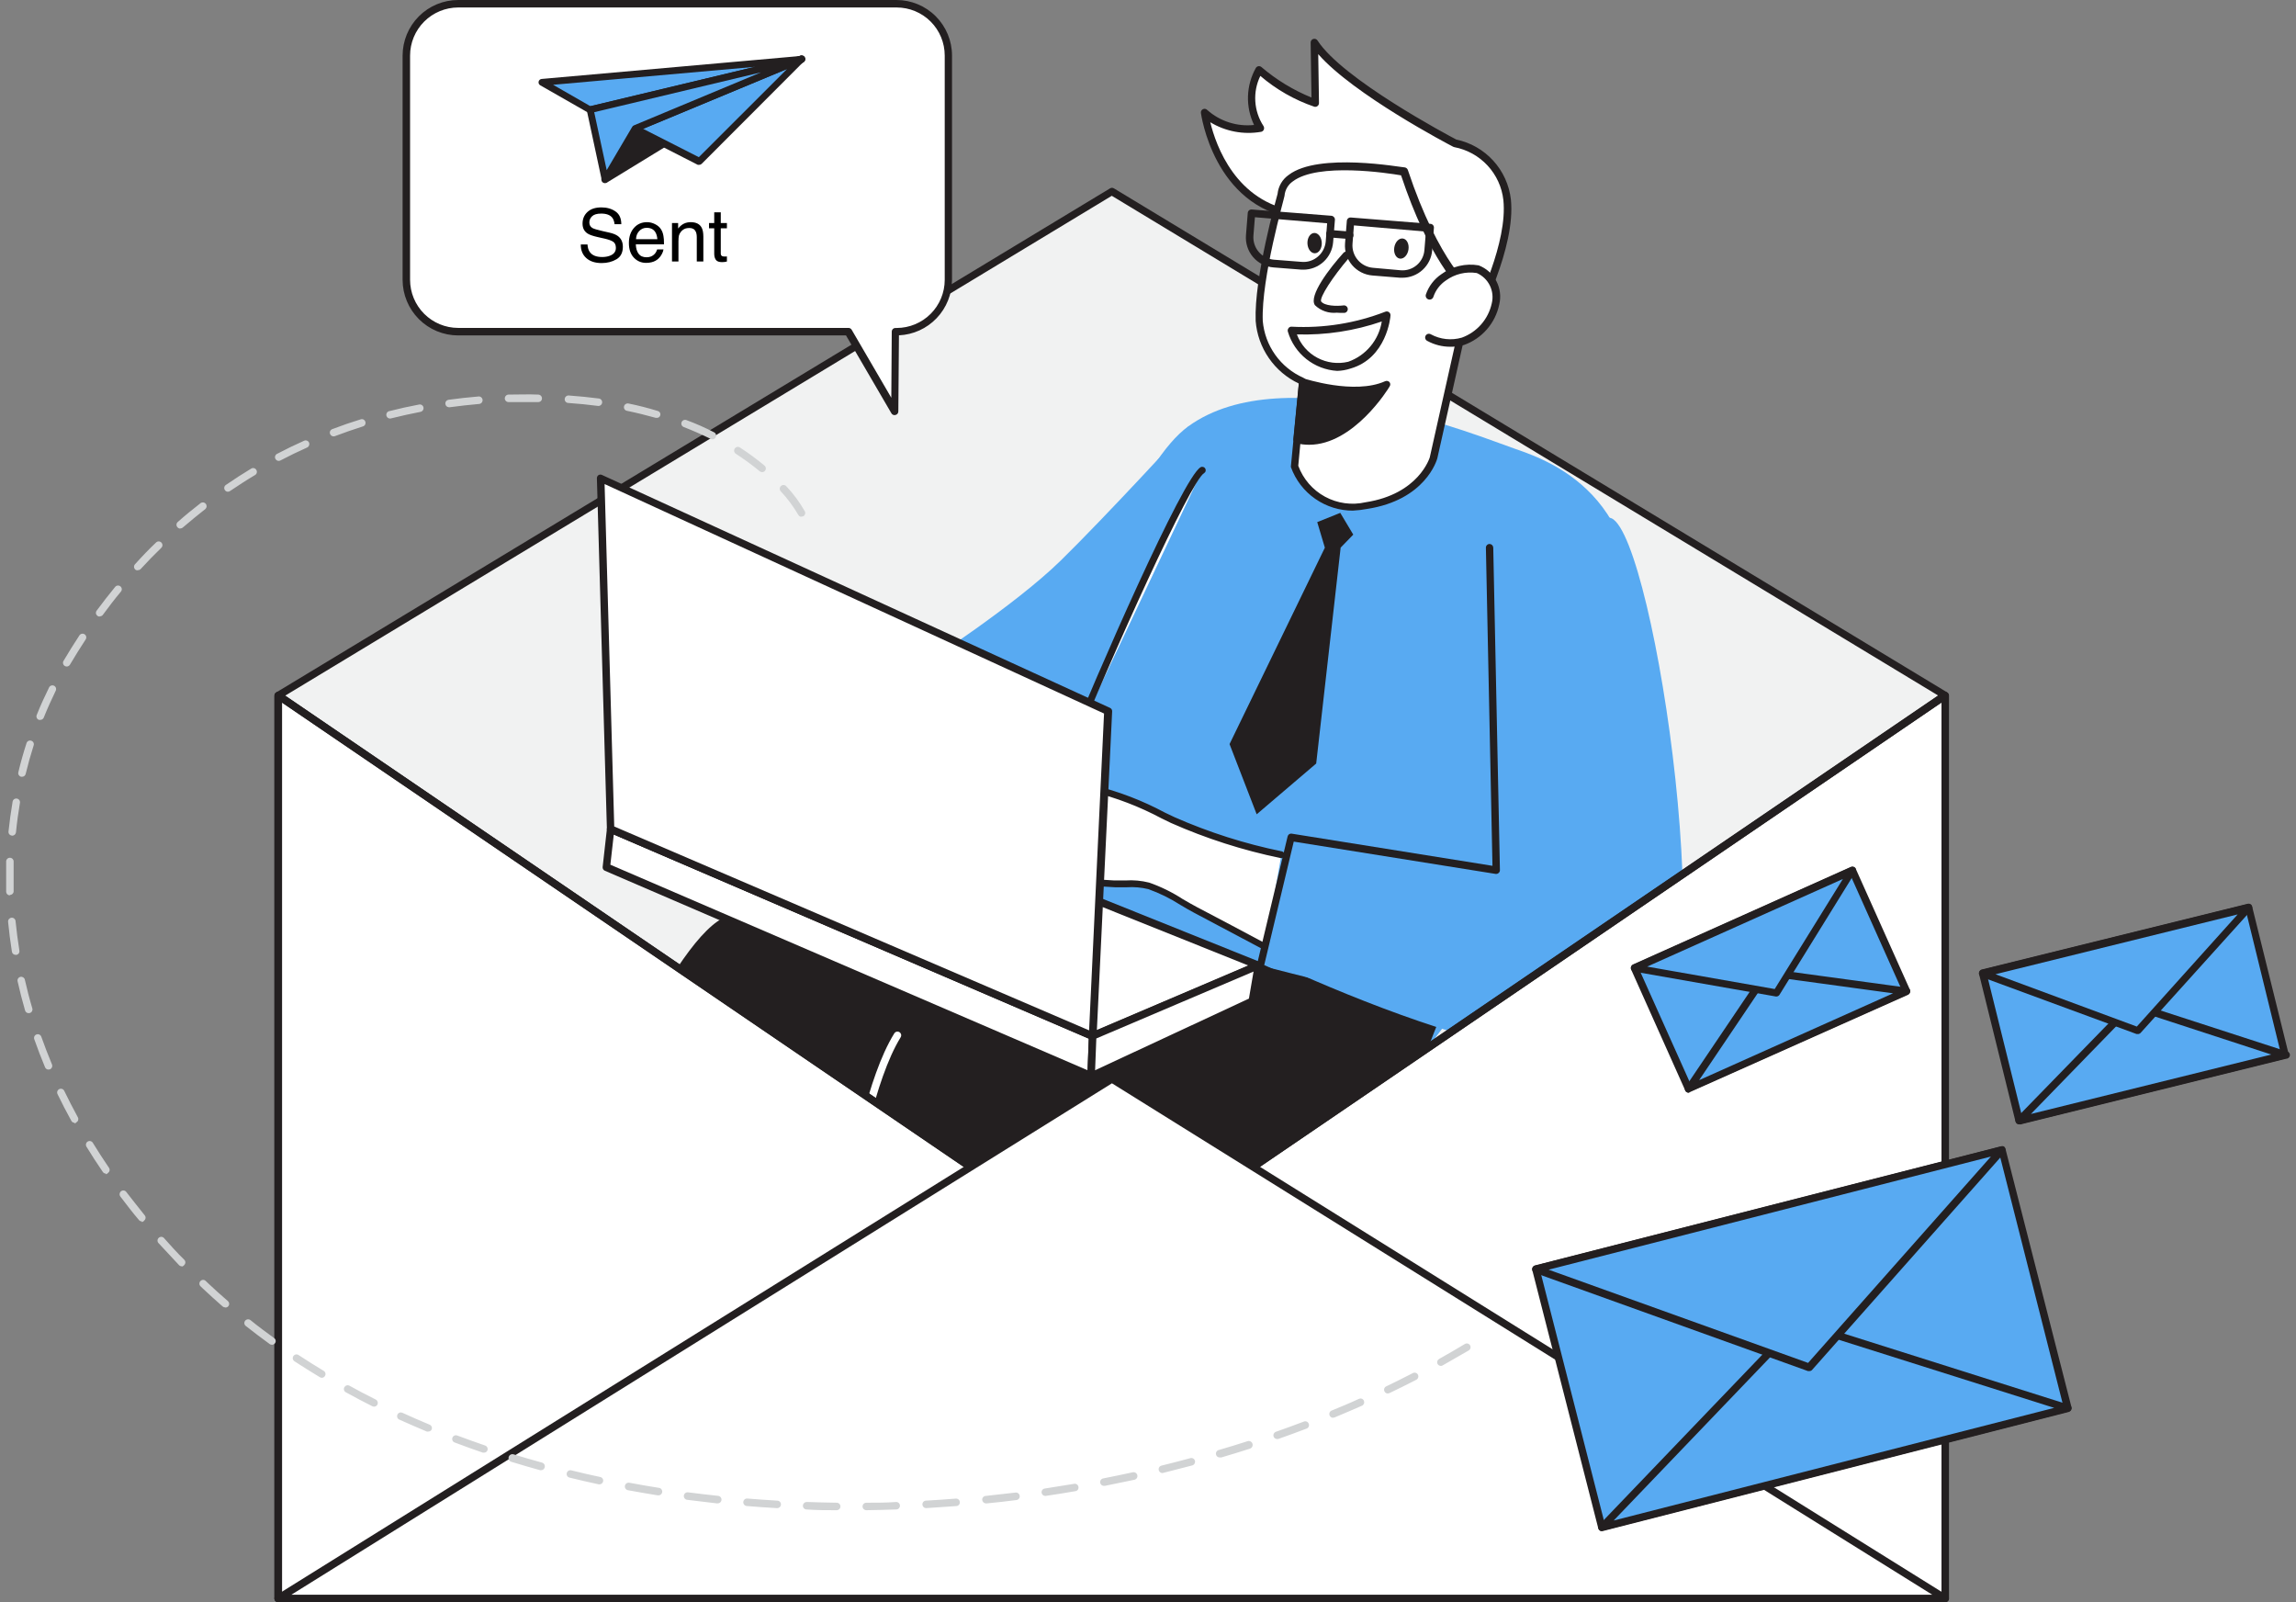 <svg width="172" height="120" viewBox="0 0 172 120" fill="none" xmlns="http://www.w3.org/2000/svg">
<rect x="0" y="0" width="172" height="120" fill="#808080" stroke="none"/>
<g clip-path="url(#clip0_2752_93280)">
<path d="M145.706 52.099V119.724H20.852V52.103L83.282 14.352L145.706 52.099Z" fill="#F1F2F2"/>
<path d="M145.705 119.996H20.834C20.761 119.996 20.691 119.967 20.639 119.916C20.588 119.864 20.559 119.794 20.559 119.721V52.1C20.558 52.051 20.571 52.003 20.596 51.961C20.62 51.918 20.656 51.883 20.698 51.859L83.157 14.108C83.201 14.081 83.251 14.067 83.303 14.067C83.354 14.067 83.405 14.081 83.448 14.108L145.872 51.859C145.914 51.884 145.948 51.919 145.971 51.962C145.995 52.004 146.007 52.051 146.006 52.1V119.721C146.006 119.759 145.999 119.796 145.984 119.831C145.968 119.866 145.946 119.898 145.918 119.924C145.89 119.949 145.857 119.969 145.822 119.982C145.786 119.994 145.748 119.999 145.71 119.996H145.705ZM21.131 119.436H145.442V52.244L83.287 14.665L21.131 52.244V119.436Z" fill="#231F20"/>
<path d="M110.395 23.944C110.395 23.944 113.279 18.557 112.903 14.985C112.774 13.96 112.327 13.002 111.623 12.247C110.92 11.491 109.996 10.976 108.984 10.774C108.984 10.774 100.433 6.322 98.451 3.237L98.518 7.75C96.966 7.214 95.533 6.379 94.301 5.292C93.93 5.961 93.744 6.717 93.762 7.482C93.781 8.247 94.004 8.994 94.408 9.643C93.668 9.772 92.909 9.734 92.186 9.53C91.463 9.327 90.794 8.964 90.231 8.468C90.231 8.468 91.076 15.244 97.05 16.117C100.987 16.665 106.111 24.207 110.395 23.944Z" fill="white"/>
<path d="M110.175 24.23C107.812 24.23 105.276 22.101 102.827 20.047C100.722 18.283 98.74 16.614 97.026 16.368C90.912 15.472 89.976 8.528 89.965 8.469C89.955 8.41 89.965 8.35 89.992 8.297C90.019 8.245 90.063 8.202 90.117 8.176C90.17 8.151 90.231 8.143 90.289 8.154C90.347 8.165 90.4 8.195 90.44 8.239C90.914 8.66 91.471 8.977 92.075 9.169C92.678 9.362 93.315 9.427 93.945 9.359C93.624 8.69 93.468 7.954 93.49 7.213C93.513 6.471 93.713 5.746 94.074 5.098C94.094 5.062 94.121 5.031 94.154 5.007C94.187 4.983 94.225 4.967 94.265 4.959C94.305 4.952 94.347 4.953 94.386 4.964C94.426 4.974 94.463 4.993 94.494 5.02C95.614 5.977 96.881 6.749 98.246 7.304L98.184 3.188C98.182 3.128 98.2 3.069 98.236 3.02C98.271 2.971 98.322 2.935 98.38 2.919C98.438 2.9 98.501 2.9 98.558 2.921C98.616 2.941 98.665 2.98 98.699 3.031C100.558 5.921 108.498 10.137 109.092 10.451C110.158 10.674 111.126 11.226 111.861 12.03C112.595 12.834 113.058 13.849 113.184 14.93C113.566 18.576 110.76 23.857 110.642 24.081C110.62 24.123 110.587 24.158 110.547 24.184C110.506 24.21 110.46 24.224 110.412 24.227L110.175 24.23ZM90.666 9.156C91.091 10.901 92.581 15.147 97.106 15.814C98.971 16.09 101.025 17.802 103.182 19.616C105.562 21.609 108.014 23.67 110.175 23.67H110.22C110.663 22.802 112.953 18.143 112.622 14.985C112.514 14.017 112.098 13.11 111.436 12.397C110.774 11.683 109.9 11.201 108.944 11.02L108.866 10.993C108.535 10.825 101.384 7.073 98.753 4.055L98.809 7.717C98.809 7.76 98.8 7.803 98.781 7.842C98.763 7.88 98.736 7.915 98.702 7.941C98.668 7.969 98.628 7.988 98.585 7.996C98.543 8.005 98.498 8.004 98.456 7.992C96.975 7.486 95.604 6.703 94.415 5.685C94.127 6.277 93.997 6.934 94.039 7.592C94.08 8.249 94.29 8.885 94.65 9.437C94.675 9.476 94.691 9.521 94.695 9.568C94.7 9.615 94.694 9.662 94.677 9.706C94.66 9.749 94.632 9.787 94.595 9.817C94.559 9.846 94.516 9.866 94.47 9.874C93.157 10.101 91.806 9.846 90.666 9.156Z" fill="#231F20"/>
<path d="M105.958 79.71C105.958 79.71 119.736 63.018 122.018 50.267C124.299 37.517 116.334 34.588 113.556 33.637C110.779 32.685 96.304 26.682 89.032 31.923C81.76 37.164 74.519 69.857 74.519 69.857L105.958 79.71Z" fill="#58AAF2"/>
<path d="M56.275 96.324L71.097 77.846C71.097 77.846 81.412 64.693 75.649 63.286C75.649 63.286 67.653 64.328 54.589 68.889C50.708 70.239 44.039 85.648 39.828 96.327L56.275 96.324Z" fill="#231F20"/>
<path d="M56.273 96.605H39.8C39.755 96.605 39.71 96.593 39.67 96.572C39.63 96.55 39.596 96.519 39.571 96.481C39.55 96.442 39.539 96.398 39.539 96.353C39.539 96.308 39.55 96.264 39.571 96.224C44.241 84.376 50.624 69.962 54.499 68.613C67.435 64.133 75.533 63.01 75.615 63.01H75.716C76.124 63.082 76.505 63.261 76.821 63.529C77.136 63.796 77.376 64.143 77.514 64.533C78.841 68.341 71.629 77.602 71.32 77.972L56.493 96.45C56.472 96.492 56.441 96.528 56.403 96.554C56.365 96.581 56.32 96.597 56.274 96.602L56.273 96.605ZM40.241 96.044H56.139L70.835 77.649C70.908 77.557 78.165 68.242 76.944 64.726C76.839 64.432 76.658 64.171 76.419 63.971C76.181 63.77 75.893 63.636 75.586 63.582C74.88 63.674 66.974 64.853 54.637 69.148C51.79 70.139 46.686 79.686 40.217 96.049L40.241 96.044Z" fill="#231F20"/>
<path d="M81.096 96.325L84.862 87.159C84.862 87.159 94.047 89.908 100.172 87.601C104.483 85.978 105.799 80.406 107.748 75.892C107.748 75.892 81.99 69.789 76.243 67.302C76.243 67.302 75.884 67.302 69.293 74.223C66.347 77.331 64.002 86.799 62.312 96.325L81.096 96.325Z" fill="#231F20"/>
<path d="M81.098 96.605H62.306C62.265 96.605 62.224 96.597 62.186 96.579C62.148 96.562 62.114 96.536 62.088 96.504C62.063 96.472 62.044 96.436 62.034 96.398C62.023 96.359 62.021 96.319 62.026 96.279C64.177 84.184 66.556 76.681 69.088 74.032C75.763 66.999 76.121 67.016 76.252 67.021C76.286 67.016 76.32 67.016 76.353 67.021C82.037 69.519 107.56 75.563 107.795 75.622C107.835 75.631 107.872 75.649 107.904 75.674C107.936 75.699 107.962 75.731 107.979 75.768C107.997 75.805 108.006 75.845 108.006 75.886C108.006 75.927 107.997 75.967 107.979 76.003C107.611 76.843 107.268 77.739 106.932 78.602C105.425 82.483 103.863 86.501 100.24 87.863C94.585 89.991 86.532 87.919 84.998 87.496L81.331 96.455C81.309 96.498 81.275 96.535 81.235 96.561C81.194 96.587 81.147 96.602 81.098 96.605ZM62.62 96.044H80.914L84.61 87.051C84.635 86.987 84.684 86.934 84.746 86.904C84.808 86.874 84.88 86.868 84.946 86.889C85.038 86.889 94.113 89.582 100.065 87.337C103.425 86.066 104.964 82.168 106.432 78.378C106.729 77.611 107.036 76.821 107.356 76.065C104.383 75.354 81.872 69.945 76.261 67.593C75.942 67.833 74.621 68.992 69.486 74.396C67.097 76.944 64.726 84.42 62.637 96.044H62.62Z" fill="#231F20"/>
<path d="M89.039 31.924C89.039 31.924 82.88 38.644 79.442 42.004C76.004 45.364 69.262 49.715 69.262 49.715C69.262 49.715 49.159 51.333 48.946 51.652C48.733 51.97 48.946 58.645 48.946 58.645C48.946 58.645 68.59 62.411 72.174 61.768C75.758 61.125 84.213 55.43 84.213 55.43L89.039 31.924Z" fill="#58AAF2"/>
<path d="M97.596 28.586L96.974 34.908C97.352 35.977 98.109 36.871 99.102 37.42C100.095 37.969 101.254 38.135 102.361 37.887C106.628 37.237 107.401 34.315 107.401 34.315L110.164 21.962C110.164 21.962 107.605 20.114 105.191 12.89C105.191 12.89 96.277 11.21 95.968 14.648C95.968 14.648 94.21 20.808 94.339 24.061C94.457 27.226 97.54 28.535 97.596 28.586Z" fill="white"/>
<path d="M101.379 38.246C100.359 38.253 99.363 37.944 98.527 37.361C97.69 36.779 97.055 35.951 96.709 34.993C96.701 34.958 96.701 34.921 96.709 34.886L97.302 28.727C96.397 28.301 95.621 27.643 95.053 26.82C94.484 25.997 94.144 25.039 94.066 24.042C93.937 20.772 95.633 14.797 95.706 14.523C95.734 14.239 95.823 13.966 95.967 13.72C96.111 13.475 96.306 13.263 96.54 13.101C98.78 11.388 104.99 12.54 105.248 12.54C105.297 12.55 105.344 12.573 105.382 12.606C105.421 12.64 105.449 12.682 105.466 12.731C107.806 19.747 110.309 21.645 110.334 21.69C110.377 21.722 110.41 21.767 110.429 21.817C110.448 21.868 110.452 21.923 110.441 21.975L107.674 34.328C107.635 34.468 106.779 37.451 102.405 38.119C102.065 38.184 101.72 38.225 101.374 38.242L101.379 38.246ZM97.257 34.886C97.622 35.876 98.334 36.7 99.262 37.203C100.19 37.706 101.269 37.854 102.297 37.619C106.312 37.002 107.102 34.259 107.108 34.259L109.835 22.091C109.247 21.581 107.035 19.364 104.957 13.132C103.972 12.964 98.731 12.157 96.849 13.586C96.671 13.709 96.524 13.869 96.416 14.056C96.309 14.243 96.244 14.452 96.227 14.667C96.227 14.779 94.474 20.826 94.597 24.04C94.677 24.955 95 25.831 95.533 26.579C96.066 27.326 96.79 27.917 97.629 28.29C97.676 28.313 97.721 28.341 97.763 28.374C97.793 28.403 97.817 28.439 97.831 28.479C97.846 28.519 97.851 28.561 97.846 28.603L97.257 34.886Z" fill="#231F20"/>
<path d="M107.098 22.174C107.29 21.616 107.657 21.134 108.145 20.802C108.878 20.263 109.794 20.038 110.693 20.174C111.194 20.373 111.606 20.748 111.853 21.227C112.099 21.707 112.162 22.261 112.031 22.784C111.893 23.415 111.596 24 111.169 24.485C110.742 24.97 110.198 25.338 109.59 25.556C109.171 25.68 108.732 25.72 108.297 25.674C107.863 25.627 107.442 25.496 107.059 25.287" fill="white"/>
<path d="M108.654 25.971C108.049 25.974 107.454 25.823 106.923 25.534C106.889 25.517 106.858 25.494 106.832 25.465C106.807 25.437 106.788 25.403 106.776 25.367C106.764 25.33 106.759 25.292 106.763 25.253C106.766 25.215 106.778 25.178 106.796 25.145C106.815 25.111 106.84 25.081 106.87 25.058C106.9 25.034 106.935 25.017 106.972 25.007C107.009 24.998 107.048 24.996 107.086 25.002C107.124 25.007 107.16 25.021 107.192 25.041C107.903 25.426 108.736 25.514 109.511 25.288C110.07 25.084 110.568 24.743 110.96 24.296C111.351 23.849 111.623 23.309 111.751 22.729C111.864 22.278 111.813 21.801 111.608 21.384C111.403 20.967 111.057 20.636 110.631 20.45C110.227 20.386 109.814 20.403 109.416 20.499C109.018 20.595 108.644 20.769 108.313 21.01C107.875 21.305 107.546 21.736 107.378 22.236C107.366 22.273 107.347 22.307 107.321 22.337C107.296 22.366 107.266 22.39 107.231 22.407C107.196 22.425 107.159 22.436 107.12 22.438C107.082 22.441 107.043 22.437 107.006 22.425C106.969 22.413 106.935 22.393 106.906 22.368C106.876 22.343 106.852 22.312 106.835 22.278C106.817 22.243 106.807 22.205 106.804 22.167C106.801 22.128 106.806 22.089 106.818 22.053C107.028 21.437 107.433 20.906 107.971 20.541C108.369 20.247 108.822 20.036 109.303 19.922C109.784 19.807 110.284 19.791 110.771 19.875C111.341 20.093 111.812 20.511 112.096 21.051C112.379 21.591 112.456 22.217 112.311 22.809C112.168 23.499 111.849 24.14 111.386 24.671C110.923 25.202 110.331 25.605 109.668 25.84C109.338 25.934 108.996 25.978 108.654 25.971Z" fill="#231F20"/>
<path d="M100.853 19.078C100.853 19.078 98.289 22.051 98.741 22.678C99.193 23.305 100.67 23.103 100.67 23.103" fill="white"/>
<path d="M100.148 23.42C99.85 23.452 99.549 23.419 99.265 23.322C98.982 23.225 98.723 23.068 98.507 22.86C98.008 22.16 99.627 20.06 100.641 18.941C100.665 18.913 100.694 18.891 100.727 18.874C100.76 18.858 100.796 18.849 100.832 18.846C100.869 18.844 100.906 18.848 100.94 18.86C100.975 18.872 101.007 18.89 101.035 18.915C101.062 18.939 101.085 18.968 101.101 19.001C101.117 19.034 101.127 19.069 101.129 19.106C101.132 19.142 101.127 19.179 101.115 19.214C101.103 19.248 101.085 19.28 101.061 19.308C99.829 20.742 98.849 22.265 98.966 22.573C99.218 22.92 100.126 22.94 100.646 22.875C100.721 22.865 100.796 22.885 100.855 22.931C100.915 22.977 100.953 23.044 100.963 23.119C100.973 23.193 100.952 23.268 100.906 23.327C100.861 23.387 100.793 23.425 100.719 23.435C100.528 23.441 100.338 23.436 100.148 23.42Z" fill="#231F20"/>
<path d="M105.511 18.703C105.578 18.288 105.395 17.913 105.102 17.865C104.809 17.818 104.517 18.116 104.45 18.531C104.383 18.946 104.566 19.321 104.859 19.368C105.151 19.416 105.443 19.118 105.511 18.703Z" fill="#231F20"/>
<path d="M98.508 18.97C98.804 18.96 99.033 18.61 99.018 18.19C99.004 17.77 98.752 17.438 98.455 17.448C98.158 17.458 97.93 17.807 97.944 18.227C97.959 18.648 98.211 18.98 98.508 18.97Z" fill="#231F20"/>
<path d="M97.592 28.586C97.592 28.586 101.433 29.879 103.88 28.782C103.88 28.782 100.8 33.822 97.16 32.919L97.592 28.586Z" fill="#231F20"/>
<path d="M98.07 33.312C97.743 33.313 97.417 33.274 97.1 33.194C97.036 33.177 96.979 33.139 96.94 33.084C96.901 33.03 96.883 32.964 96.887 32.898L97.313 28.563C97.316 28.521 97.329 28.48 97.351 28.443C97.372 28.406 97.401 28.374 97.436 28.35C97.473 28.332 97.514 28.322 97.556 28.322C97.598 28.322 97.639 28.332 97.676 28.35C97.716 28.35 101.451 29.593 103.769 28.551C103.824 28.528 103.885 28.522 103.943 28.535C104.002 28.548 104.054 28.579 104.094 28.624C104.13 28.671 104.149 28.729 104.149 28.789C104.149 28.849 104.13 28.907 104.094 28.954C104.005 29.122 101.407 33.312 98.07 33.312ZM97.471 32.702C99.985 33.145 102.23 30.589 103.171 29.342C101.388 29.642 99.559 29.516 97.834 28.974L97.471 32.702Z" fill="#231F20"/>
<path d="M97.644 20.193H97.46L95.394 20.03C94.802 19.983 94.254 19.703 93.868 19.251C93.483 18.8 93.293 18.214 93.339 17.623L93.473 15.943C93.476 15.906 93.486 15.871 93.503 15.838C93.52 15.806 93.543 15.777 93.571 15.754C93.599 15.73 93.632 15.713 93.667 15.702C93.702 15.691 93.739 15.687 93.775 15.691L99.745 16.161C99.819 16.169 99.887 16.206 99.936 16.262C99.96 16.29 99.978 16.322 99.99 16.356C100.001 16.391 100.006 16.427 100.003 16.463L99.868 18.143C99.822 18.705 99.565 19.228 99.15 19.609C98.735 19.99 98.192 20.2 97.628 20.198L97.644 20.193ZM94.01 16.27L93.898 17.648C93.864 18.09 94.007 18.529 94.296 18.867C94.584 19.205 94.995 19.415 95.438 19.451L97.504 19.613C97.724 19.633 97.945 19.609 98.155 19.542C98.365 19.474 98.558 19.365 98.725 19.221C99.059 18.939 99.27 18.537 99.313 18.101L99.419 16.724L94.01 16.27Z" fill="#231F20"/>
<path d="M105.066 20.802H104.882L102.815 20.634C102.224 20.587 101.675 20.307 101.29 19.856C100.905 19.404 100.715 18.819 100.761 18.227L100.895 16.547C100.897 16.51 100.907 16.474 100.923 16.441C100.94 16.408 100.963 16.378 100.991 16.354C101.019 16.33 101.052 16.312 101.088 16.301C101.123 16.29 101.16 16.286 101.197 16.29L107.167 16.766C107.24 16.772 107.307 16.806 107.354 16.862C107.402 16.918 107.425 16.99 107.419 17.062L107.29 18.742C107.245 19.305 106.989 19.829 106.574 20.211C106.159 20.593 105.614 20.804 105.05 20.802H105.066ZM104.926 20.242C105.143 20.261 105.361 20.236 105.569 20.17C105.776 20.104 105.968 19.997 106.134 19.856C106.3 19.715 106.436 19.542 106.534 19.348C106.632 19.154 106.691 18.942 106.707 18.725L106.819 17.347L101.427 16.882L101.32 18.255C101.286 18.698 101.429 19.136 101.718 19.474C102.007 19.812 102.417 20.022 102.86 20.058L104.926 20.242Z" fill="#231F20"/>
<path d="M101.066 17.902L99.61 17.784C99.573 17.782 99.537 17.772 99.504 17.756C99.471 17.739 99.441 17.716 99.417 17.688C99.393 17.66 99.375 17.627 99.364 17.591C99.353 17.556 99.349 17.519 99.353 17.482C99.361 17.409 99.397 17.342 99.453 17.294C99.51 17.246 99.582 17.222 99.655 17.225L101.111 17.343C101.185 17.343 101.256 17.372 101.309 17.424C101.362 17.477 101.391 17.548 101.391 17.623C101.391 17.697 101.362 17.768 101.309 17.821C101.256 17.873 101.185 17.903 101.111 17.903L101.066 17.902Z" fill="#231F20"/>
<path d="M100.171 27.779C99.329 27.728 98.523 27.419 97.863 26.894C97.203 26.369 96.72 25.654 96.48 24.845C96.465 24.801 96.461 24.753 96.469 24.707C96.477 24.661 96.496 24.618 96.525 24.581C96.55 24.543 96.585 24.511 96.627 24.492C96.668 24.472 96.715 24.464 96.76 24.469C99.15 24.594 101.54 24.213 103.772 23.349C103.816 23.329 103.865 23.321 103.913 23.326C103.961 23.331 104.008 23.349 104.047 23.377C104.087 23.405 104.119 23.443 104.14 23.487C104.161 23.531 104.169 23.58 104.165 23.629C104.165 23.757 103.874 26.832 101.168 27.604C100.846 27.711 100.51 27.77 100.171 27.779ZM97.153 25.047C97.434 25.799 97.98 26.422 98.689 26.799C99.397 27.176 100.219 27.282 100.999 27.096C101.651 26.866 102.229 26.464 102.671 25.932C103.114 25.401 103.405 24.761 103.513 24.078C101.469 24.783 99.314 25.111 97.153 25.047Z" fill="#231F20"/>
<path d="M120.732 38.822C123.991 40.35 129.283 76.166 123.532 78.579C114.573 82.313 90.32 69.62 90.32 69.62L95.091 60.229C95.091 60.229 111.566 65.134 112.707 61.786C113.849 58.438 108.194 40.017 110.12 38.015C112.046 36.014 120.732 38.822 120.732 38.822Z" fill="#58AAF2"/>
<path d="M95.993 64.02C93.19 63.449 90.458 62.572 87.846 61.405C85.96 60.377 83.955 59.585 81.876 59.047C79.104 58.446 76.247 58.34 73.438 58.734C73.324 58.743 73.214 58.78 73.118 58.841C72.787 59.116 73.275 59.602 73.678 59.731C74.769 60.051 75.901 60.206 77.038 60.19C74.164 60.454 71.339 61.103 68.638 62.119C68.331 62.237 67.966 62.455 68.016 62.774C68.067 63.093 68.604 63.188 68.986 63.127L75.649 62.007C73.946 62.21 72.288 62.694 70.744 63.441C70.526 63.547 70.274 63.704 70.263 63.951C70.263 64.376 70.856 64.455 71.273 64.37C73.318 63.958 75.323 63.368 77.265 62.607L72.847 64.426C72.827 64.502 72.822 64.58 72.832 64.658C72.843 64.735 72.869 64.809 72.908 64.876C72.948 64.944 73.001 65.002 73.063 65.049C73.125 65.096 73.197 65.129 73.272 65.148C73.581 65.208 73.9 65.183 74.196 65.076L78.916 63.81L75.885 64.93C75.41 65.103 74.833 65.428 74.911 65.932C75.003 66.525 75.824 66.57 76.417 66.492C78.765 66.141 81.144 66.053 83.512 66.228C84.37 66.179 85.231 66.232 86.076 66.385C87.296 66.884 88.469 67.489 89.581 68.194C91.317 69.102 93.048 70.026 94.777 70.95" fill="white"/>
<path d="M94.805 71.165C94.762 71.167 94.72 71.157 94.682 71.137C92.957 70.215 91.225 69.296 89.486 68.381C89.139 68.198 88.78 67.989 88.417 67.771C87.668 67.29 86.866 66.896 86.029 66.595C85.499 66.466 84.954 66.419 84.41 66.455H83.526C81.177 66.28 78.816 66.368 76.487 66.718C75.988 66.824 75.468 66.751 75.017 66.51C74.927 66.445 74.85 66.361 74.793 66.265C74.737 66.168 74.7 66.061 74.687 65.95C74.665 65.796 74.684 65.638 74.742 65.493C74.8 65.348 74.895 65.221 75.017 65.124L74.289 65.319C73.947 65.444 73.575 65.467 73.22 65.386C73.099 65.347 72.986 65.284 72.89 65.2C72.794 65.116 72.715 65.014 72.66 64.899C72.62 64.811 72.6 64.716 72.6 64.619C72.6 64.523 72.62 64.427 72.66 64.339C72.229 64.44 71.803 64.535 71.374 64.625C71.184 64.672 70.987 64.68 70.794 64.647C70.601 64.615 70.417 64.542 70.254 64.435C70.184 64.374 70.128 64.298 70.092 64.213C70.056 64.127 70.041 64.035 70.046 63.942C70.046 63.505 70.506 63.293 70.668 63.214L70.993 63.062L69.065 63.388C68.724 63.462 68.368 63.41 68.062 63.241C67.994 63.192 67.936 63.13 67.891 63.058C67.847 62.986 67.818 62.905 67.805 62.822C67.771 62.598 67.805 62.179 68.59 61.892C70.569 61.132 72.619 60.569 74.71 60.212C74.35 60.159 73.993 60.088 73.641 59.999C73.445 59.945 73.265 59.845 73.117 59.706C72.969 59.568 72.856 59.395 72.789 59.204C72.771 59.106 72.779 59.005 72.812 58.912C72.846 58.819 72.903 58.736 72.979 58.672C73.109 58.578 73.262 58.522 73.422 58.509C76.261 58.107 79.149 58.213 81.95 58.822C83.8 59.276 85.585 59.961 87.264 60.861L87.98 61.202C90.567 62.343 93.269 63.203 96.038 63.767C96.104 63.783 96.161 63.824 96.197 63.882C96.232 63.939 96.244 64.008 96.229 64.075C96.221 64.108 96.208 64.139 96.188 64.166C96.169 64.194 96.144 64.217 96.115 64.235C96.086 64.253 96.054 64.264 96.021 64.269C95.988 64.275 95.954 64.273 95.921 64.265C93.102 63.685 90.354 62.804 87.723 61.639L87.007 61.291C85.362 60.413 83.615 59.744 81.804 59.298C79.062 58.698 76.234 58.594 73.455 58.991C73.39 58.99 73.327 59.008 73.271 59.041C73.271 59.198 73.512 59.408 73.747 59.484C74.813 59.795 75.919 59.946 77.029 59.932C77.091 59.94 77.147 59.971 77.188 60.018C77.229 60.065 77.252 60.125 77.252 60.187C77.252 60.249 77.229 60.309 77.188 60.356C77.147 60.403 77.091 60.434 77.029 60.442C74.182 60.709 71.384 61.355 68.708 62.362C68.484 62.446 68.227 62.598 68.249 62.737C68.251 62.754 68.256 62.77 68.265 62.785C68.274 62.799 68.285 62.811 68.299 62.821C68.495 62.909 68.714 62.929 68.921 62.877L74.079 62.003C74.58 61.892 75.086 61.806 75.596 61.746C75.663 61.74 75.729 61.758 75.782 61.799C75.835 61.84 75.871 61.899 75.882 61.965C75.892 62.032 75.875 62.099 75.835 62.154C75.795 62.208 75.735 62.245 75.669 62.256L74.173 62.508C73.012 62.761 71.884 63.15 70.813 63.667C70.538 63.801 70.477 63.902 70.477 63.958C70.475 63.974 70.477 63.989 70.483 64.004C70.489 64.019 70.499 64.032 70.511 64.041C70.717 64.146 70.954 64.172 71.177 64.114C73.21 63.704 75.204 63.118 77.135 62.361C77.198 62.337 77.267 62.338 77.329 62.364C77.391 62.39 77.44 62.439 77.466 62.501C77.491 62.564 77.49 62.635 77.464 62.697C77.438 62.76 77.389 62.81 77.327 62.837L73.037 64.606C73.03 64.63 73.03 64.655 73.037 64.679C73.087 64.781 73.175 64.86 73.283 64.897C73.546 64.945 73.817 64.92 74.067 64.825L78.787 63.554C78.849 63.543 78.912 63.555 78.965 63.588C79.018 63.62 79.057 63.671 79.076 63.731C79.094 63.79 79.091 63.855 79.066 63.911C79.04 63.968 78.995 64.014 78.939 64.04L75.915 65.16C75.651 65.252 75.047 65.518 75.103 65.882C75.108 65.925 75.123 65.966 75.145 66.002C75.167 66.039 75.196 66.071 75.231 66.095C75.567 66.259 75.95 66.3 76.312 66.213C78.68 65.855 81.081 65.765 83.469 65.944H84.315C84.911 65.904 85.511 65.959 86.09 66.106C86.969 66.413 87.807 66.825 88.588 67.332C88.946 67.54 89.299 67.747 89.64 67.926C91.376 68.836 93.108 69.755 94.836 70.681C94.867 70.697 94.893 70.718 94.915 70.744C94.937 70.77 94.954 70.8 94.963 70.832C94.973 70.865 94.977 70.899 94.973 70.933C94.97 70.966 94.959 70.999 94.943 71.029C94.93 71.06 94.912 71.088 94.888 71.111C94.864 71.135 94.836 71.153 94.805 71.165Z" fill="#231F20"/>
<path d="M90.059 35.221C88.9 35.899 82.685 49.875 79.981 56.545L90.059 35.221Z" fill="white"/>
<path d="M80.001 56.803C79.959 56.803 79.917 56.793 79.88 56.773C79.843 56.754 79.811 56.725 79.787 56.69C79.763 56.656 79.748 56.615 79.744 56.574C79.739 56.532 79.745 56.489 79.761 56.45C82.207 50.388 88.613 35.77 89.935 34.998C89.964 34.981 89.996 34.969 90.03 34.965C90.063 34.96 90.097 34.962 90.13 34.97C90.163 34.978 90.194 34.993 90.221 35.013C90.248 35.034 90.27 35.059 90.288 35.088C90.305 35.117 90.316 35.149 90.321 35.183C90.326 35.216 90.324 35.25 90.316 35.283C90.307 35.316 90.293 35.347 90.272 35.374C90.252 35.401 90.227 35.423 90.198 35.441C89.207 36.001 83.293 49.065 80.236 56.641C80.218 56.689 80.186 56.73 80.144 56.758C80.102 56.787 80.052 56.803 80.001 56.803Z" fill="#231F20"/>
<path d="M45.749 62.094L45.43 64.942L81.743 80.581L81.855 77.591L45.749 62.094Z" fill="white"/>
<path d="M81.74 80.858C81.704 80.867 81.665 80.867 81.628 80.858L45.315 65.219C45.259 65.196 45.212 65.155 45.181 65.102C45.151 65.049 45.139 64.988 45.147 64.928L45.466 62.08C45.47 62.037 45.485 61.995 45.509 61.959C45.534 61.923 45.567 61.893 45.605 61.873C45.644 61.852 45.687 61.842 45.731 61.842C45.775 61.842 45.818 61.852 45.857 61.873L81.964 77.356C82.016 77.378 82.06 77.416 82.09 77.464C82.12 77.512 82.135 77.569 82.132 77.625L82.02 80.615C82.017 80.661 82.004 80.706 81.98 80.746C81.957 80.786 81.925 80.82 81.886 80.845C81.839 80.862 81.788 80.866 81.74 80.856L81.74 80.858ZM45.724 64.765L81.471 80.159L81.563 77.762L45.982 62.493L45.724 64.765Z" fill="#231F20"/>
<path d="M45.746 62.091C45.746 62.091 56.324 57.019 56.593 57.164C56.862 57.309 94.273 72.282 94.273 72.282L81.853 77.585L45.746 62.091Z" fill="white"/>
<path d="M81.851 77.869C81.814 77.877 81.776 77.877 81.739 77.869L45.633 62.356C45.584 62.335 45.541 62.3 45.511 62.255C45.481 62.211 45.465 62.158 45.465 62.104C45.463 62.051 45.477 61.998 45.505 61.952C45.533 61.907 45.574 61.87 45.622 61.847C56.334 56.703 56.569 56.836 56.726 56.925C57.286 57.177 94.008 71.881 94.378 72.044C94.43 72.063 94.474 72.099 94.505 72.145C94.536 72.191 94.552 72.245 94.551 72.301C94.552 72.356 94.536 72.409 94.506 72.455C94.476 72.501 94.433 72.537 94.383 72.558L81.963 77.861C81.927 77.872 81.889 77.876 81.851 77.872V77.869ZM46.422 62.081L81.851 77.289L93.537 72.322C87.759 70.004 58.394 58.25 56.546 57.477C55.818 57.645 50.218 60.266 46.422 62.08V62.081Z" fill="#231F20"/>
<path d="M81.738 80.578L93.806 74.962L94.27 72.285L81.849 77.588L81.738 80.578Z" fill="white"/>
<path d="M81.742 80.859C81.686 80.861 81.631 80.845 81.585 80.814C81.544 80.787 81.511 80.751 81.489 80.707C81.468 80.664 81.458 80.616 81.462 80.567L81.574 77.577C81.577 77.524 81.594 77.474 81.624 77.43C81.653 77.387 81.694 77.353 81.742 77.331L94.167 72.028C94.213 72.009 94.262 72.002 94.311 72.009C94.359 72.016 94.405 72.036 94.443 72.067C94.484 72.098 94.516 72.139 94.534 72.187C94.552 72.235 94.555 72.287 94.544 72.337L94.085 75.008C94.076 75.052 94.057 75.094 94.03 75.13C94.003 75.165 93.968 75.195 93.928 75.215L81.855 80.818C81.82 80.839 81.782 80.853 81.742 80.859ZM82.129 77.779L82.037 80.159L93.56 74.794L93.907 72.767L82.129 77.779Z" fill="#231F20"/>
<path d="M45.745 62.094L45 35.816L83.015 53.267L81.851 77.587L45.745 62.094Z" fill="white"/>
<path d="M81.851 77.868C81.814 77.876 81.776 77.876 81.739 77.868L45.633 62.351C45.584 62.33 45.542 62.295 45.512 62.251C45.482 62.206 45.466 62.154 45.465 62.1L44.715 35.821C44.714 35.773 44.725 35.726 44.747 35.684C44.77 35.642 44.803 35.606 44.843 35.58C44.885 35.557 44.931 35.545 44.978 35.545C45.025 35.545 45.072 35.557 45.113 35.58L83.151 53.017C83.202 53.039 83.245 53.076 83.274 53.123C83.303 53.171 83.317 53.226 83.314 53.281L82.149 77.6C82.147 77.645 82.135 77.689 82.112 77.729C82.09 77.768 82.058 77.801 82.02 77.825C81.971 77.859 81.911 77.874 81.851 77.868ZM46.014 61.903L81.588 77.173L82.707 53.442L45.292 36.255L46.014 61.903Z" fill="#231F20"/>
<path d="M102.096 76.238C102.057 76.246 102.017 76.246 101.978 76.238L94.29 72.694C94.231 72.668 94.182 72.621 94.153 72.563C94.124 72.504 94.117 72.438 94.133 72.374L96.457 62.654C96.472 62.584 96.514 62.522 96.573 62.483C96.633 62.443 96.706 62.428 96.776 62.441L111.805 64.848L111.313 41.027C111.312 40.99 111.318 40.953 111.331 40.919C111.344 40.884 111.364 40.852 111.39 40.826C111.416 40.799 111.447 40.778 111.481 40.764C111.515 40.749 111.552 40.742 111.589 40.742C111.661 40.744 111.73 40.774 111.781 40.825C111.832 40.876 111.862 40.945 111.864 41.017L112.363 65.174C112.364 65.215 112.355 65.255 112.337 65.292C112.32 65.329 112.294 65.362 112.262 65.387C112.232 65.414 112.196 65.434 112.157 65.446C112.119 65.457 112.078 65.46 112.038 65.454L96.919 63.035L94.707 72.28L102.189 75.678C102.243 75.708 102.287 75.754 102.314 75.81C102.341 75.866 102.351 75.929 102.34 75.991C102.33 76.052 102.302 76.109 102.258 76.153C102.214 76.198 102.157 76.227 102.096 76.238Z" fill="#231F20"/>
<path d="M35.466 96.325C34.162 95.34 32.599 94.819 31.496 96.325H35.466Z" fill="white"/>
<path d="M35.464 96.582H31.494C31.447 96.581 31.401 96.568 31.36 96.543C31.32 96.519 31.287 96.484 31.265 96.442C31.24 96.401 31.227 96.355 31.227 96.307C31.227 96.26 31.24 96.213 31.265 96.173C31.444 95.903 31.676 95.673 31.948 95.497C32.219 95.32 32.524 95.202 32.843 95.148C33.344 95.119 33.846 95.191 34.319 95.358C34.792 95.525 35.227 95.785 35.599 96.122C35.642 96.155 35.673 96.2 35.69 96.251C35.706 96.302 35.706 96.357 35.691 96.408C35.673 96.455 35.643 96.496 35.603 96.527C35.564 96.557 35.517 96.576 35.467 96.582H35.464ZM32.066 96.072H34.614C34.114 95.753 33.524 95.605 32.934 95.652C32.609 95.704 32.308 95.85 32.066 96.072Z" fill="#231F20"/>
<path d="M64.072 87.914H64.027C63.99 87.908 63.956 87.895 63.925 87.876C63.893 87.857 63.866 87.832 63.845 87.802C63.823 87.772 63.808 87.739 63.8 87.703C63.792 87.667 63.791 87.63 63.797 87.594C63.842 87.318 64.917 80.74 66.994 77.398C67.033 77.335 67.095 77.29 67.167 77.273C67.239 77.256 67.315 77.267 67.378 77.306C67.441 77.345 67.486 77.407 67.504 77.479C67.521 77.551 67.509 77.626 67.47 77.69C65.472 80.932 64.356 87.61 64.347 87.679C64.337 87.745 64.304 87.805 64.253 87.848C64.203 87.891 64.138 87.914 64.072 87.914Z" fill="white"/>
<path d="M98.678 39.106L99.249 41.021L92.109 55.731L94.142 60.989L98.6 57.187L100.431 41.016L101.377 40.042L100.403 38.412L98.678 39.106Z" fill="#231F20"/>
<path d="M145.706 52.099V119.72H20.852V52.099L83.282 94.611L145.706 52.099Z" fill="white"/>
<path d="M145.705 120H20.834C20.761 120 20.691 119.971 20.639 119.919C20.588 119.868 20.559 119.797 20.559 119.724V52.099C20.559 52.048 20.573 51.998 20.599 51.954C20.626 51.911 20.665 51.876 20.71 51.853C20.754 51.827 20.805 51.813 20.856 51.813C20.907 51.813 20.957 51.827 21.001 51.853L83.264 94.268L145.531 51.856C145.575 51.83 145.624 51.816 145.674 51.816C145.725 51.816 145.774 51.83 145.817 51.856C145.863 51.879 145.902 51.914 145.929 51.957C145.956 52.001 145.969 52.051 145.969 52.103V119.723C145.969 119.795 145.942 119.863 145.893 119.915C145.843 119.966 145.776 119.997 145.705 120ZM21.131 119.44H145.442V52.625L83.455 94.847C83.408 94.876 83.353 94.892 83.298 94.892C83.243 94.892 83.188 94.876 83.141 94.847L21.131 52.625V119.44Z" fill="#231F20"/>
<path d="M83.28 94.891C83.225 94.89 83.17 94.875 83.123 94.846L20.692 52.328C20.662 52.307 20.636 52.281 20.616 52.251C20.596 52.22 20.582 52.186 20.575 52.15C20.568 52.114 20.569 52.077 20.576 52.041C20.584 52.005 20.599 51.971 20.62 51.941C20.662 51.879 20.727 51.837 20.8 51.822C20.873 51.807 20.95 51.822 21.012 51.863L83.28 94.274L145.548 51.863C145.578 51.842 145.612 51.828 145.648 51.821C145.684 51.813 145.722 51.813 145.758 51.821C145.794 51.828 145.828 51.842 145.858 51.863C145.889 51.884 145.914 51.91 145.934 51.941C145.955 51.971 145.97 52.005 145.978 52.041C145.986 52.077 145.986 52.114 145.979 52.15C145.973 52.186 145.959 52.22 145.939 52.251C145.918 52.281 145.892 52.307 145.862 52.328L83.437 94.846C83.389 94.874 83.335 94.89 83.28 94.891Z" fill="#231F20"/>
<path d="M20.852 119.72L83.274 80.808L145.704 119.72H20.852Z" fill="white"/>
<path d="M145.706 120H20.835C20.774 120.001 20.715 119.982 20.666 119.945C20.617 119.909 20.582 119.857 20.566 119.799C20.549 119.74 20.552 119.678 20.574 119.621C20.596 119.565 20.637 119.517 20.689 119.486L83.152 80.574C83.197 80.547 83.248 80.532 83.3 80.532C83.353 80.532 83.404 80.547 83.449 80.574L145.867 119.486C145.919 119.517 145.96 119.565 145.982 119.621C146.004 119.678 146.007 119.74 145.99 119.799C145.973 119.86 145.936 119.914 145.884 119.95C145.832 119.987 145.769 120.004 145.706 120ZM21.831 119.44H144.749L83.3 81.138L21.831 119.44Z" fill="#231F20"/>
<path d="M149.955 86.128L115.055 95.049L120 114.396L154.9 105.474L149.955 86.128Z" fill="#58AAF2"/>
<path d="M120.004 114.68C119.953 114.678 119.903 114.665 119.858 114.64C119.796 114.6 119.751 114.538 119.73 114.467L114.785 95.12C114.768 95.048 114.779 94.972 114.817 94.909C114.854 94.845 114.915 94.798 114.986 94.779L149.89 85.858C149.959 85.833 150.034 85.833 150.103 85.858C150.135 85.876 150.163 85.901 150.185 85.931C150.208 85.961 150.223 85.995 150.232 86.032L155.176 105.378C155.186 105.414 155.188 105.451 155.184 105.488C155.179 105.525 155.167 105.56 155.148 105.592C155.129 105.624 155.104 105.651 155.074 105.673C155.045 105.695 155.011 105.711 154.975 105.72L120.071 114.64L120.004 114.68ZM115.402 95.277L120.206 114.081L154.565 105.296L149.789 86.466L115.402 95.277Z" fill="#231F20"/>
<path d="M120.004 114.401L134.681 99.085L154.906 105.475L120.004 114.401Z" fill="#58AAF2"/>
<path d="M120.005 114.68C119.956 114.68 119.908 114.667 119.866 114.643C119.823 114.618 119.788 114.583 119.764 114.54C119.731 114.488 119.717 114.426 119.724 114.365C119.732 114.304 119.76 114.247 119.804 114.204L134.48 98.897C134.516 98.859 134.561 98.832 134.612 98.818C134.662 98.804 134.715 98.805 134.765 98.819L154.991 105.214C155.05 105.231 155.101 105.268 155.136 105.318C155.171 105.368 155.189 105.428 155.187 105.489C155.184 105.55 155.162 105.609 155.123 105.656C155.085 105.704 155.033 105.737 154.974 105.753L120.07 114.674L120.005 114.68ZM134.765 99.404L120.884 113.885L153.888 105.447L134.765 99.404Z" fill="#231F20"/>
<path d="M115.059 95.054L135.53 102.412L149.96 86.129L115.059 95.054Z" fill="#58AAF2"/>
<path d="M135.533 102.692C135.502 102.697 135.471 102.697 135.441 102.692L114.965 95.332C114.909 95.313 114.861 95.275 114.828 95.225C114.794 95.176 114.778 95.117 114.782 95.057C114.784 94.997 114.805 94.939 114.843 94.891C114.88 94.844 114.931 94.81 114.989 94.793L149.893 85.873C149.95 85.859 150.011 85.863 150.066 85.885C150.121 85.907 150.168 85.946 150.2 85.996C150.234 86.047 150.249 86.108 150.244 86.169C150.239 86.229 150.214 86.287 150.173 86.332L135.741 102.613C135.714 102.64 135.682 102.661 135.646 102.674C135.61 102.687 135.572 102.693 135.534 102.691L135.533 102.692ZM116.012 95.098L135.449 102.079L149.146 86.624L116.012 95.098Z" fill="#231F20"/>
<path d="M168.453 67.966L148.531 72.89L151.261 83.934L171.183 79.01L168.453 67.966Z" fill="#58AAF2"/>
<path d="M151.26 84.207C151.197 84.206 151.136 84.185 151.086 84.147C151.037 84.108 151.001 84.054 150.985 83.993L148.258 72.957C148.241 72.885 148.252 72.809 148.289 72.745C148.327 72.681 148.388 72.635 148.459 72.615L168.377 67.693C168.412 67.683 168.449 67.68 168.486 67.685C168.522 67.689 168.557 67.702 168.588 67.721C168.62 67.739 168.647 67.764 168.669 67.794C168.69 67.824 168.705 67.858 168.713 67.894L171.446 78.931C171.455 78.966 171.456 79.004 171.45 79.041C171.445 79.077 171.431 79.112 171.412 79.144C171.393 79.176 171.368 79.204 171.338 79.226C171.309 79.248 171.274 79.264 171.238 79.272L151.328 84.196L151.26 84.207ZM148.872 73.093L151.471 83.587L170.839 78.799L168.268 68.305L148.872 73.093Z" fill="#231F20"/>
<path d="M151.262 83.932L159.689 75.275L171.17 79.004L151.262 83.932Z" fill="#58AAF2"/>
<path d="M151.261 84.207C151.212 84.208 151.164 84.196 151.121 84.171C151.079 84.147 151.044 84.111 151.02 84.068C150.989 84.015 150.975 83.954 150.982 83.893C150.99 83.832 151.017 83.775 151.06 83.732L159.487 75.08C159.523 75.042 159.569 75.015 159.619 75.002C159.67 74.99 159.723 74.991 159.773 75.008L171.263 78.737C171.338 78.737 171.409 78.766 171.462 78.819C171.514 78.871 171.544 78.943 171.544 79.017C171.544 79.091 171.514 79.162 171.462 79.215C171.409 79.268 171.338 79.297 171.263 79.297L151.351 84.219L151.261 84.207ZM159.766 75.596L152.143 83.435L170.15 78.983L159.766 75.596Z" fill="#231F20"/>
<path d="M148.527 72.89L160.152 77.169L168.445 67.963L148.527 72.89Z" fill="#58AAF2"/>
<path d="M160.16 77.448C160.126 77.453 160.092 77.453 160.059 77.448L148.434 73.17C148.378 73.15 148.329 73.112 148.296 73.062C148.263 73.013 148.247 72.954 148.25 72.894C148.253 72.835 148.274 72.777 148.311 72.731C148.349 72.684 148.4 72.651 148.458 72.637L168.376 67.715C168.434 67.699 168.495 67.703 168.55 67.725C168.606 67.747 168.653 67.787 168.684 67.838C168.715 67.89 168.728 67.951 168.722 68.011C168.716 68.072 168.69 68.129 168.65 68.174L160.362 77.359C160.308 77.415 160.233 77.448 160.155 77.451L160.16 77.448ZM149.487 72.968L160.075 76.888L167.629 68.488L149.487 72.968Z" fill="#231F20"/>
<path d="M138.773 65.181L122.449 72.49L126.5 81.536L142.823 74.228L138.773 65.181Z" fill="#58AAF2"/>
<path d="M126.503 81.838C126.449 81.839 126.396 81.824 126.35 81.795C126.304 81.766 126.268 81.725 126.246 81.675L122.197 72.626C122.182 72.593 122.173 72.557 122.172 72.52C122.171 72.484 122.177 72.447 122.19 72.413C122.203 72.379 122.223 72.347 122.248 72.321C122.273 72.294 122.303 72.273 122.337 72.258L138.654 64.951C138.722 64.92 138.8 64.918 138.87 64.944C138.94 64.97 138.997 65.023 139.029 65.09L143.07 74.111C143.098 74.179 143.098 74.256 143.07 74.324C143.042 74.392 142.99 74.448 142.924 74.481L126.595 81.76C126.57 81.792 126.539 81.819 126.503 81.838ZM122.819 72.653L126.644 81.186L142.451 74.108L138.632 65.575L122.819 72.653Z" fill="#231F20"/>
<path d="M126.504 81.53L132.389 72.804L142.821 74.22L126.504 81.53Z" fill="#58AAF2"/>
<path d="M126.506 81.839C126.455 81.841 126.403 81.829 126.358 81.803C126.313 81.777 126.276 81.74 126.252 81.694C126.227 81.648 126.216 81.597 126.219 81.545C126.223 81.493 126.241 81.443 126.271 81.401L132.162 72.675C132.19 72.632 132.231 72.597 132.278 72.575C132.326 72.553 132.379 72.545 132.431 72.552L142.863 73.974C142.924 73.981 142.98 74.008 143.024 74.051C143.067 74.093 143.096 74.149 143.104 74.209C143.112 74.27 143.101 74.331 143.071 74.384C143.042 74.438 142.997 74.48 142.941 74.506L126.619 81.785C126.586 81.811 126.547 81.829 126.506 81.839ZM132.526 73.131L127.285 80.903L141.816 74.397L132.526 73.131Z" fill="#231F20"/>
<path d="M122.449 72.487L133.088 74.357L138.772 65.18L122.449 72.487Z" fill="#58AAF2"/>
<path d="M133.083 74.637H133.038L122.399 72.767C122.34 72.757 122.287 72.727 122.247 72.684C122.206 72.641 122.181 72.585 122.175 72.526C122.166 72.467 122.177 72.406 122.207 72.354C122.236 72.301 122.282 72.26 122.337 72.235L138.655 64.928C138.71 64.903 138.772 64.897 138.832 64.91C138.891 64.923 138.945 64.954 138.985 65C139.021 65.048 139.04 65.106 139.04 65.166C139.04 65.225 139.021 65.283 138.985 65.331L133.301 74.516C133.277 74.552 133.244 74.581 133.206 74.602C133.168 74.623 133.126 74.635 133.083 74.637ZM123.395 72.397L132.948 74.077L138.055 65.834L123.395 72.397Z" fill="#231F20"/>
<path d="M67.154 0.28H34.318C33.809 0.28 33.304 0.38 32.833 0.575C32.362 0.771 31.934 1.056 31.574 1.417C31.214 1.777 30.928 2.205 30.733 2.676C30.538 3.147 30.438 3.651 30.438 4.161V20.959C30.438 21.989 30.846 22.976 31.574 23.704C32.302 24.431 33.289 24.84 34.318 24.84H63.554L67.037 30.811L67.082 24.84H67.173C68.203 24.84 69.19 24.431 69.918 23.704C70.645 22.976 71.054 21.989 71.054 20.959V4.161C71.054 3.649 70.953 3.143 70.757 2.671C70.56 2.198 70.272 1.77 69.91 1.409C69.547 1.048 69.117 0.763 68.643 0.569C68.17 0.375 67.663 0.277 67.151 0.28H67.154Z" fill="white"/>
<path d="M67.016 31.092C66.968 31.092 66.919 31.079 66.877 31.054C66.835 31.03 66.8 30.995 66.776 30.952L63.377 25.123H34.321C33.218 25.122 32.16 24.683 31.381 23.903C30.601 23.123 30.162 22.065 30.16 20.962V4.161C30.162 3.058 30.601 2 31.381 1.22C32.16 0.44 33.218 0.001 34.321 0H67.157C68.26 0 69.319 0.438 70.099 1.219C70.879 1.999 71.318 3.057 71.318 4.161V20.959C71.317 22.031 70.904 23.061 70.163 23.834C69.423 24.608 68.413 25.067 67.343 25.115L67.297 30.815C67.298 30.876 67.278 30.935 67.24 30.983C67.202 31.031 67.149 31.065 67.09 31.079C67.067 31.088 67.042 31.092 67.017 31.09L67.016 31.092ZM34.321 0.56C33.367 0.562 32.452 0.942 31.777 1.616C31.102 2.291 30.722 3.206 30.72 4.161V20.959C30.722 21.914 31.102 22.829 31.777 23.504C32.452 24.179 33.367 24.559 34.321 24.56H63.556C63.606 24.559 63.655 24.571 63.699 24.596C63.742 24.62 63.778 24.656 63.803 24.7L66.77 29.79L66.804 24.84C66.804 24.804 66.811 24.768 66.825 24.735C66.839 24.701 66.859 24.671 66.885 24.645C66.91 24.62 66.941 24.599 66.974 24.586C67.008 24.572 67.044 24.565 67.08 24.565H67.172C68.126 24.563 69.041 24.183 69.716 23.509C70.391 22.834 70.771 21.919 70.772 20.964V4.161C70.772 3.206 70.393 2.29 69.718 1.615C69.042 0.94 68.127 0.56 67.172 0.56H34.321Z" fill="#231F20"/>
<path d="M45.324 13.439L60.04 4.437L47.569 9.628L45.324 13.439Z" fill="#231F20"/>
<path d="M45.325 13.719C45.288 13.719 45.252 13.711 45.219 13.697C45.185 13.682 45.155 13.662 45.129 13.635C45.086 13.591 45.057 13.534 45.049 13.472C45.041 13.41 45.053 13.348 45.084 13.294L47.324 9.486C47.355 9.433 47.402 9.391 47.459 9.368L59.929 4.172C59.962 4.155 59.998 4.145 60.034 4.143C60.071 4.14 60.108 4.145 60.142 4.156C60.177 4.167 60.209 4.186 60.237 4.21C60.265 4.234 60.288 4.263 60.304 4.295C60.321 4.328 60.331 4.364 60.334 4.4C60.336 4.437 60.332 4.474 60.32 4.509C60.309 4.543 60.291 4.576 60.267 4.604C60.243 4.631 60.214 4.654 60.181 4.671L45.471 13.672C45.428 13.701 45.377 13.717 45.325 13.719ZM47.766 9.849L46.137 12.61L56.832 6.082L47.766 9.849Z" fill="#231F20"/>
<path d="M47.574 9.625L52.387 12.086L60.042 4.436L47.574 9.625Z" fill="#58AAF2"/>
<path d="M52.385 12.342C52.346 12.35 52.306 12.35 52.267 12.342L47.457 9.884C47.406 9.86 47.364 9.821 47.338 9.771C47.312 9.721 47.303 9.664 47.312 9.609C47.313 9.56 47.329 9.513 47.357 9.473C47.385 9.433 47.424 9.402 47.469 9.384L59.94 4.188C59.995 4.168 60.055 4.166 60.11 4.184C60.166 4.202 60.214 4.239 60.246 4.288C60.278 4.337 60.293 4.395 60.287 4.453C60.281 4.512 60.256 4.566 60.215 4.608L52.566 12.269C52.517 12.318 52.451 12.346 52.382 12.347L52.385 12.342ZM48.18 9.649L52.352 11.772L58.96 5.169L48.18 9.649Z" fill="#231F20"/>
<path d="M60.044 4.435L44.202 8.214L40.602 6.16L60.044 4.435Z" fill="#58AAF2"/>
<path d="M44.201 8.483C44.157 8.483 44.115 8.472 44.078 8.449L40.472 6.389C40.425 6.362 40.387 6.32 40.365 6.271C40.343 6.221 40.338 6.165 40.35 6.112C40.362 6.059 40.39 6.011 40.431 5.975C40.472 5.939 40.524 5.918 40.578 5.913L60.02 4.188C60.084 4.185 60.147 4.205 60.197 4.244C60.248 4.283 60.283 4.339 60.296 4.401C60.306 4.465 60.293 4.53 60.258 4.584C60.222 4.638 60.168 4.677 60.106 4.693L44.264 8.483H44.201ZM41.434 6.35L44.234 7.957L56.554 5.006L41.434 6.35Z" fill="#231F20"/>
<path d="M44.199 8.214L45.324 13.439L47.57 9.625L60.041 4.435L44.199 8.214Z" fill="#58AAF2"/>
<path d="M45.326 13.69H45.287C45.236 13.682 45.188 13.659 45.151 13.623C45.114 13.587 45.089 13.54 45.079 13.489L43.96 8.27C43.952 8.238 43.951 8.204 43.957 8.172C43.962 8.139 43.974 8.108 43.992 8.08C44.009 8.052 44.032 8.027 44.06 8.008C44.087 7.989 44.117 7.975 44.15 7.968L59.986 4.183C60.049 4.17 60.114 4.179 60.171 4.21C60.227 4.241 60.271 4.291 60.294 4.351C60.312 4.413 60.308 4.479 60.281 4.538C60.254 4.597 60.207 4.644 60.147 4.67L47.748 9.827L45.543 13.567C45.52 13.604 45.488 13.635 45.45 13.656C45.412 13.678 45.37 13.689 45.326 13.69ZM44.514 8.404L45.449 12.744L47.364 9.496C47.393 9.448 47.436 9.411 47.488 9.39L57.007 5.42L44.514 8.404Z" fill="#231F20"/>
<path d="M44.012 18.311C44.024 18.536 44.077 18.718 44.171 18.858C44.348 19.12 44.661 19.25 45.11 19.25C45.311 19.25 45.494 19.222 45.659 19.164C45.978 19.053 46.138 18.854 46.138 18.567C46.138 18.352 46.07 18.198 45.936 18.107C45.8 18.017 45.586 17.939 45.295 17.873L44.76 17.752C44.41 17.673 44.163 17.586 44.017 17.491C43.766 17.326 43.64 17.079 43.64 16.751C43.64 16.395 43.763 16.104 44.009 15.876C44.255 15.648 44.603 15.534 45.053 15.534C45.468 15.534 45.819 15.635 46.108 15.836C46.399 16.035 46.544 16.354 46.544 16.794H46.041C46.014 16.582 45.956 16.42 45.869 16.307C45.705 16.1 45.428 15.997 45.037 15.997C44.721 15.997 44.494 16.064 44.356 16.196C44.218 16.329 44.149 16.483 44.149 16.659C44.149 16.853 44.23 16.995 44.391 17.084C44.497 17.142 44.737 17.213 45.11 17.3L45.664 17.426C45.931 17.487 46.138 17.57 46.283 17.676C46.534 17.861 46.66 18.129 46.66 18.481C46.66 18.919 46.5 19.232 46.181 19.42C45.863 19.608 45.494 19.703 45.072 19.703C44.581 19.703 44.196 19.577 43.918 19.326C43.64 19.076 43.503 18.738 43.509 18.311H44.012ZM48.473 16.64C48.678 16.64 48.876 16.689 49.068 16.786C49.26 16.881 49.406 17.005 49.507 17.157C49.604 17.302 49.668 17.472 49.7 17.666C49.729 17.798 49.743 18.01 49.743 18.301H47.631C47.64 18.593 47.709 18.828 47.838 19.006C47.968 19.181 48.167 19.269 48.438 19.269C48.691 19.269 48.893 19.186 49.044 19.019C49.13 18.922 49.191 18.81 49.227 18.683H49.703C49.691 18.789 49.648 18.907 49.577 19.038C49.507 19.167 49.428 19.273 49.34 19.355C49.193 19.499 49.011 19.596 48.794 19.646C48.677 19.675 48.545 19.689 48.398 19.689C48.039 19.689 47.735 19.559 47.486 19.299C47.236 19.037 47.112 18.671 47.112 18.201C47.112 17.738 47.237 17.362 47.489 17.074C47.74 16.785 48.068 16.64 48.473 16.64ZM49.246 17.916C49.226 17.706 49.18 17.538 49.108 17.413C48.976 17.179 48.754 17.063 48.444 17.063C48.221 17.063 48.035 17.143 47.884 17.305C47.733 17.465 47.654 17.668 47.645 17.916H49.246ZM50.341 16.705H50.801V17.114C50.937 16.945 51.082 16.824 51.234 16.751C51.387 16.677 51.556 16.64 51.743 16.64C52.152 16.64 52.428 16.783 52.572 17.068C52.651 17.224 52.69 17.448 52.69 17.738V19.587H52.198V17.77C52.198 17.595 52.172 17.453 52.12 17.345C52.033 17.166 51.877 17.076 51.651 17.076C51.537 17.076 51.442 17.088 51.369 17.111C51.236 17.151 51.12 17.23 51.019 17.348C50.938 17.443 50.885 17.542 50.86 17.644C50.837 17.744 50.825 17.889 50.825 18.077V19.587H50.341V16.705ZM53.505 15.9H53.995V16.705H54.455V17.101H53.995V18.981C53.995 19.082 54.029 19.149 54.097 19.183C54.135 19.203 54.198 19.213 54.286 19.213C54.309 19.213 54.334 19.213 54.361 19.213C54.388 19.211 54.419 19.208 54.455 19.205V19.587C54.4 19.603 54.342 19.615 54.281 19.622C54.221 19.629 54.157 19.633 54.087 19.633C53.861 19.633 53.707 19.575 53.627 19.46C53.546 19.344 53.505 19.193 53.505 19.008V17.101H53.115V16.705H53.505V15.9Z" fill="black"/>
<path d="M64.897 113.112C64.823 113.112 64.752 113.082 64.699 113.03C64.647 112.977 64.617 112.906 64.617 112.832C64.617 112.757 64.647 112.686 64.699 112.634C64.752 112.581 64.823 112.552 64.897 112.552C65.642 112.552 66.387 112.552 67.138 112.496C67.212 112.496 67.283 112.525 67.336 112.578C67.388 112.63 67.418 112.701 67.418 112.776C67.418 112.85 67.388 112.921 67.336 112.974C67.283 113.026 67.212 113.056 67.138 113.056C66.388 113.083 65.637 113.101 64.897 113.112ZM62.657 113.112C61.912 113.112 61.162 113.112 60.417 113.056C60.38 113.055 60.344 113.047 60.311 113.032C60.278 113.017 60.248 112.996 60.222 112.969C60.197 112.943 60.178 112.912 60.165 112.877C60.152 112.843 60.146 112.807 60.148 112.77C60.152 112.696 60.184 112.626 60.238 112.574C60.292 112.523 60.364 112.495 60.439 112.495C61.184 112.522 61.923 112.54 62.679 112.551C62.753 112.551 62.825 112.58 62.877 112.633C62.93 112.685 62.959 112.757 62.959 112.831C62.959 112.905 62.93 112.976 62.877 113.029C62.825 113.081 62.753 113.111 62.679 113.111L62.657 113.112ZM69.377 112.955C69.306 112.955 69.237 112.928 69.186 112.878C69.135 112.829 69.105 112.762 69.101 112.691C69.099 112.654 69.103 112.617 69.115 112.582C69.127 112.547 69.145 112.515 69.17 112.487C69.195 112.459 69.225 112.437 69.258 112.421C69.292 112.405 69.328 112.396 69.365 112.395C70.1 112.355 70.849 112.303 71.605 112.243C71.642 112.24 71.678 112.245 71.713 112.256C71.748 112.267 71.78 112.286 71.807 112.31C71.835 112.333 71.858 112.363 71.874 112.395C71.89 112.428 71.9 112.464 71.902 112.5C71.906 112.537 71.902 112.574 71.891 112.61C71.88 112.645 71.862 112.678 71.838 112.706C71.814 112.734 71.784 112.757 71.751 112.774C71.718 112.79 71.682 112.8 71.645 112.802C70.9 112.858 70.155 112.909 69.404 112.954L69.377 112.955ZM58.178 112.955C57.427 112.91 56.682 112.863 55.937 112.798C55.864 112.791 55.795 112.756 55.748 112.699C55.7 112.642 55.677 112.569 55.683 112.495C55.688 112.422 55.723 112.353 55.779 112.305C55.836 112.257 55.908 112.232 55.982 112.238C56.727 112.299 57.467 112.35 58.222 112.395C58.297 112.395 58.368 112.424 58.421 112.477C58.473 112.529 58.503 112.6 58.503 112.675C58.503 112.749 58.473 112.82 58.421 112.873C58.368 112.925 58.297 112.955 58.222 112.955H58.178ZM73.856 112.602C73.788 112.599 73.724 112.572 73.673 112.526C73.623 112.48 73.59 112.418 73.581 112.35C73.576 112.314 73.58 112.276 73.59 112.241C73.6 112.205 73.618 112.172 73.641 112.143C73.665 112.114 73.694 112.091 73.727 112.073C73.76 112.056 73.796 112.046 73.833 112.043C74.579 111.964 75.326 111.881 76.073 111.791C76.147 111.781 76.222 111.802 76.282 111.848C76.341 111.893 76.38 111.961 76.389 112.035C76.399 112.109 76.379 112.184 76.333 112.244C76.287 112.303 76.22 112.342 76.145 112.351C75.399 112.449 74.652 112.533 73.905 112.603L73.856 112.602ZM53.741 112.602H53.714C52.969 112.519 52.224 112.429 51.473 112.333C51.437 112.328 51.401 112.316 51.369 112.298C51.337 112.279 51.309 112.255 51.286 112.225C51.24 112.166 51.22 112.091 51.229 112.017C51.239 111.942 51.278 111.875 51.337 111.829C51.397 111.783 51.472 111.763 51.546 111.773C52.281 111.865 53.016 111.956 53.786 112.036C53.823 112.039 53.859 112.048 53.892 112.064C53.925 112.08 53.955 112.103 53.979 112.13C54.004 112.158 54.022 112.19 54.034 112.225C54.047 112.26 54.051 112.297 54.049 112.333C54.047 112.37 54.038 112.406 54.021 112.439C54.005 112.473 53.983 112.502 53.955 112.527C53.928 112.551 53.895 112.57 53.861 112.582C53.826 112.594 53.789 112.599 53.752 112.597L53.741 112.602ZM78.307 112.042C78.24 112.043 78.175 112.019 78.125 111.976C78.074 111.933 78.041 111.873 78.031 111.807C78.025 111.77 78.026 111.733 78.035 111.697C78.043 111.661 78.059 111.627 78.081 111.598C78.103 111.568 78.131 111.543 78.163 111.524C78.194 111.505 78.23 111.493 78.266 111.488C79.001 111.376 79.736 111.258 80.471 111.135C80.507 111.129 80.544 111.13 80.58 111.138C80.615 111.146 80.649 111.162 80.679 111.183C80.709 111.204 80.734 111.231 80.753 111.263C80.772 111.294 80.785 111.329 80.79 111.365C80.798 111.401 80.797 111.438 80.79 111.473C80.783 111.509 80.768 111.543 80.747 111.573C80.726 111.603 80.699 111.628 80.668 111.647C80.637 111.667 80.602 111.679 80.566 111.685C79.831 111.813 79.088 111.931 78.326 112.043L78.307 112.042ZM49.306 111.997H49.261C48.527 111.879 47.784 111.751 47.05 111.616C47.012 111.61 46.976 111.596 46.944 111.577C46.912 111.557 46.884 111.53 46.862 111.499C46.84 111.469 46.824 111.434 46.816 111.397C46.808 111.359 46.807 111.321 46.814 111.284C46.82 111.247 46.834 111.211 46.855 111.179C46.876 111.147 46.903 111.12 46.934 111.099C46.965 111.077 47.001 111.063 47.038 111.055C47.075 111.048 47.114 111.048 47.151 111.055C47.886 111.195 48.62 111.319 49.355 111.437C49.429 111.443 49.497 111.479 49.545 111.535C49.592 111.592 49.616 111.665 49.61 111.739C49.604 111.813 49.569 111.881 49.513 111.93C49.457 111.978 49.384 112.002 49.31 111.997H49.306ZM82.725 111.286C82.688 111.29 82.651 111.286 82.615 111.275C82.58 111.265 82.547 111.247 82.519 111.224C82.49 111.2 82.466 111.171 82.449 111.139C82.431 111.106 82.42 111.071 82.417 111.034C82.413 110.997 82.416 110.96 82.427 110.924C82.438 110.889 82.455 110.856 82.479 110.828C82.502 110.799 82.531 110.775 82.564 110.758C82.596 110.74 82.632 110.729 82.669 110.726C83.403 110.581 84.138 110.429 84.859 110.272C84.933 110.256 85.01 110.269 85.075 110.31C85.139 110.351 85.184 110.416 85.2 110.49C85.216 110.565 85.203 110.643 85.162 110.707C85.121 110.771 85.056 110.816 84.982 110.832L82.777 111.286H82.725ZM44.91 111.174H44.849C44.114 111.017 43.388 110.849 42.659 110.67C42.624 110.661 42.591 110.645 42.561 110.624C42.532 110.602 42.507 110.575 42.489 110.544C42.47 110.512 42.458 110.478 42.452 110.442C42.447 110.405 42.449 110.369 42.458 110.333C42.466 110.297 42.481 110.263 42.502 110.233C42.524 110.203 42.551 110.178 42.582 110.159C42.614 110.139 42.649 110.126 42.685 110.121C42.721 110.115 42.758 110.117 42.794 110.126C43.516 110.31 44.239 110.468 44.967 110.625C45.003 110.632 45.038 110.647 45.068 110.668C45.099 110.689 45.125 110.716 45.145 110.747C45.165 110.779 45.178 110.814 45.184 110.85C45.19 110.887 45.189 110.925 45.18 110.961C45.165 111.024 45.128 111.081 45.076 111.12C45.024 111.159 44.959 111.178 44.894 111.174H44.91ZM87.076 110.328C87.013 110.328 86.953 110.307 86.904 110.268C86.855 110.23 86.821 110.176 86.807 110.115C86.797 110.079 86.794 110.042 86.799 110.005C86.804 109.969 86.816 109.933 86.835 109.901C86.853 109.869 86.878 109.842 86.908 109.82C86.938 109.798 86.972 109.782 87.008 109.773C87.736 109.594 88.458 109.407 89.175 109.213C89.21 109.203 89.247 109.2 89.283 109.204C89.32 109.209 89.355 109.221 89.386 109.239C89.418 109.257 89.446 109.281 89.469 109.311C89.491 109.34 89.507 109.373 89.516 109.408C89.534 109.48 89.523 109.556 89.487 109.621C89.451 109.685 89.391 109.734 89.321 109.756C88.599 109.946 87.87 110.13 87.143 110.316L87.076 110.328ZM40.538 110.115H40.459C39.737 109.914 39.02 109.706 38.304 109.487C38.229 109.465 38.167 109.414 38.13 109.346C38.093 109.278 38.085 109.198 38.108 109.123C38.13 109.049 38.181 108.987 38.249 108.95C38.317 108.913 38.397 108.905 38.472 108.927C39.177 109.146 39.894 109.352 40.611 109.549C40.682 109.57 40.743 109.618 40.779 109.683C40.816 109.748 40.826 109.824 40.807 109.896C40.794 109.956 40.762 110.01 40.715 110.05C40.669 110.089 40.611 110.112 40.549 110.115H40.538ZM91.405 109.158C91.331 109.167 91.257 109.146 91.198 109.101C91.139 109.056 91.101 108.989 91.091 108.916C91.08 108.842 91.099 108.768 91.144 108.708C91.188 108.649 91.253 108.609 91.327 108.597C92.043 108.39 92.755 108.167 93.46 107.943C93.535 107.92 93.615 107.927 93.684 107.963C93.753 107.999 93.804 108.062 93.827 108.136C93.85 108.21 93.843 108.291 93.807 108.359C93.77 108.428 93.708 108.48 93.634 108.503C92.923 108.732 92.206 108.951 91.484 109.163C91.461 109.166 91.439 109.164 91.417 109.158H91.405ZM36.26 108.8C36.23 108.805 36.199 108.805 36.168 108.8C35.457 108.559 34.752 108.301 34.056 108.038C33.986 108.012 33.931 107.96 33.9 107.893C33.87 107.825 33.867 107.749 33.893 107.68C33.919 107.611 33.971 107.555 34.038 107.524C34.106 107.494 34.182 107.491 34.251 107.517C34.946 107.774 35.64 108.027 36.345 108.268C36.415 108.293 36.472 108.345 36.505 108.412C36.537 108.478 36.542 108.555 36.519 108.626C36.499 108.676 36.464 108.72 36.419 108.751C36.375 108.782 36.322 108.799 36.267 108.8H36.26ZM95.672 107.78C95.615 107.781 95.558 107.763 95.511 107.731C95.463 107.698 95.428 107.651 95.409 107.596C95.385 107.526 95.39 107.449 95.423 107.382C95.455 107.315 95.512 107.263 95.582 107.238C96.287 106.992 96.987 106.734 97.682 106.471C97.716 106.458 97.752 106.452 97.789 106.453C97.826 106.454 97.862 106.462 97.895 106.477C97.928 106.492 97.958 106.514 97.983 106.541C98.008 106.568 98.028 106.599 98.04 106.634C98.055 106.668 98.062 106.706 98.062 106.743C98.061 106.781 98.053 106.818 98.038 106.853C98.023 106.887 98.001 106.918 97.973 106.943C97.946 106.969 97.913 106.989 97.877 107.001C97.183 107.265 96.478 107.522 95.765 107.774C95.738 107.782 95.71 107.785 95.681 107.785L95.672 107.78ZM32.077 107.22C32.042 107.228 32.006 107.228 31.971 107.22C31.276 106.929 30.582 106.626 29.91 106.324C29.876 106.309 29.846 106.287 29.82 106.26C29.795 106.233 29.776 106.2 29.763 106.165C29.751 106.13 29.745 106.093 29.748 106.056C29.75 106.019 29.76 105.983 29.776 105.949C29.791 105.916 29.813 105.887 29.84 105.862C29.866 105.837 29.898 105.818 29.932 105.806C29.966 105.793 30.002 105.788 30.039 105.789C30.075 105.791 30.111 105.8 30.144 105.815C30.809 106.117 31.493 106.42 32.182 106.705C32.216 106.719 32.248 106.739 32.274 106.765C32.301 106.791 32.322 106.822 32.336 106.857C32.35 106.891 32.357 106.928 32.357 106.965C32.356 107.002 32.348 107.039 32.333 107.073C32.31 107.118 32.275 107.155 32.231 107.181C32.188 107.207 32.138 107.22 32.087 107.219L32.077 107.22ZM99.863 106.189C99.808 106.19 99.753 106.174 99.707 106.143C99.661 106.112 99.626 106.067 99.606 106.016C99.591 105.982 99.583 105.945 99.583 105.908C99.582 105.871 99.59 105.834 99.604 105.8C99.618 105.765 99.639 105.734 99.665 105.708C99.692 105.682 99.723 105.662 99.758 105.648C100.447 105.362 101.13 105.088 101.807 104.769C101.84 104.754 101.877 104.746 101.914 104.745C101.951 104.744 101.987 104.751 102.021 104.764C102.056 104.778 102.087 104.798 102.113 104.824C102.139 104.85 102.16 104.881 102.174 104.915C102.202 104.983 102.204 105.058 102.178 105.127C102.152 105.195 102.101 105.251 102.035 105.283C101.351 105.585 100.662 105.876 99.968 106.167C99.938 106.175 99.907 106.178 99.876 106.178L99.863 106.189ZM28.02 105.355C27.978 105.354 27.936 105.345 27.897 105.328C27.225 104.991 26.559 104.639 25.909 104.28C25.876 104.263 25.847 104.24 25.824 104.211C25.8 104.182 25.782 104.149 25.772 104.114C25.762 104.078 25.758 104.041 25.763 104.004C25.767 103.967 25.779 103.931 25.797 103.899C25.834 103.835 25.894 103.787 25.965 103.766C26.036 103.745 26.113 103.753 26.178 103.787C26.821 104.145 27.483 104.493 28.149 104.823C28.215 104.859 28.264 104.918 28.287 104.989C28.31 105.06 28.305 105.137 28.273 105.204C28.248 105.25 28.212 105.288 28.168 105.315C28.123 105.342 28.073 105.356 28.021 105.356L28.02 105.355ZM103.967 104.37C103.914 104.371 103.863 104.357 103.818 104.329C103.773 104.301 103.737 104.26 103.716 104.212C103.699 104.18 103.689 104.144 103.686 104.107C103.684 104.07 103.688 104.033 103.7 103.998C103.712 103.963 103.731 103.931 103.756 103.903C103.781 103.876 103.811 103.853 103.844 103.838C104.516 103.513 105.182 103.183 105.843 102.841C105.909 102.807 105.986 102.801 106.057 102.823C106.128 102.846 106.187 102.896 106.221 102.962C106.255 103.028 106.261 103.105 106.239 103.176C106.216 103.247 106.166 103.306 106.1 103.34C105.434 103.682 104.767 104.018 104.084 104.342C104.047 104.36 104.007 104.367 103.966 104.364L103.967 104.37ZM24.105 103.194C24.054 103.193 24.003 103.177 23.96 103.149C23.317 102.762 22.674 102.359 22.056 101.955C22.025 101.935 21.999 101.909 21.978 101.879C21.957 101.848 21.943 101.814 21.936 101.778C21.928 101.742 21.928 101.705 21.936 101.669C21.943 101.633 21.957 101.598 21.978 101.568C21.998 101.537 22.024 101.511 22.054 101.49C22.085 101.469 22.119 101.455 22.155 101.448C22.191 101.44 22.228 101.44 22.264 101.448C22.3 101.455 22.334 101.469 22.365 101.49C22.981 101.893 23.613 102.291 24.251 102.677C24.283 102.696 24.31 102.72 24.331 102.75C24.353 102.779 24.368 102.813 24.377 102.848C24.385 102.884 24.387 102.92 24.381 102.956C24.375 102.992 24.362 103.027 24.343 103.058C24.318 103.099 24.283 103.133 24.241 103.157C24.2 103.181 24.152 103.194 24.104 103.195L24.105 103.194ZM107.943 102.304C107.893 102.303 107.844 102.29 107.801 102.266C107.758 102.241 107.722 102.206 107.696 102.164C107.662 102.099 107.654 102.022 107.675 101.951C107.696 101.88 107.744 101.82 107.808 101.783C108.458 101.416 109.102 101.048 109.737 100.663C109.801 100.625 109.878 100.613 109.95 100.631C110.023 100.649 110.085 100.695 110.124 100.758C110.162 100.822 110.174 100.899 110.156 100.971C110.138 101.044 110.092 101.106 110.028 101.145C109.39 101.518 108.741 101.891 108.079 102.264C108.038 102.29 107.99 102.304 107.942 102.305L107.943 102.304ZM20.371 100.721C20.313 100.721 20.256 100.703 20.208 100.671C19.596 100.227 18.997 99.773 18.41 99.31C18.381 99.288 18.357 99.26 18.339 99.228C18.321 99.196 18.309 99.16 18.305 99.124C18.301 99.087 18.304 99.05 18.315 99.015C18.325 98.98 18.342 98.947 18.366 98.918C18.413 98.861 18.481 98.825 18.555 98.817C18.629 98.808 18.704 98.828 18.763 98.873C19.323 99.332 19.933 99.781 20.532 100.217C20.563 100.238 20.589 100.265 20.61 100.296C20.63 100.327 20.643 100.362 20.649 100.399C20.656 100.435 20.654 100.473 20.646 100.509C20.637 100.545 20.621 100.579 20.599 100.609C20.573 100.644 20.538 100.673 20.498 100.692C20.459 100.712 20.415 100.721 20.371 100.721ZM16.866 97.922C16.798 97.921 16.733 97.897 16.682 97.855C16.178 97.412 15.671 96.959 15.192 96.505L15.018 96.337C14.992 96.311 14.972 96.281 14.958 96.247C14.944 96.214 14.937 96.177 14.937 96.141C14.937 96.105 14.944 96.068 14.958 96.035C14.972 96.001 14.992 95.971 15.018 95.945C15.044 95.918 15.075 95.897 15.109 95.882C15.143 95.868 15.18 95.86 15.217 95.86C15.255 95.86 15.291 95.868 15.325 95.882C15.36 95.897 15.39 95.918 15.416 95.945L15.584 96.108C16.066 96.561 16.559 97.01 17.062 97.44C17.108 97.476 17.142 97.526 17.158 97.582C17.174 97.639 17.171 97.699 17.151 97.754C17.13 97.809 17.093 97.856 17.044 97.888C16.995 97.92 16.937 97.936 16.878 97.933L16.866 97.922ZM13.616 94.843C13.54 94.843 13.468 94.812 13.415 94.759C12.888 94.199 12.373 93.639 11.881 93.113C11.855 93.088 11.834 93.057 11.82 93.023C11.806 92.99 11.799 92.954 11.799 92.917C11.799 92.881 11.806 92.844 11.82 92.811C11.834 92.777 11.855 92.747 11.881 92.721C11.906 92.694 11.937 92.673 11.972 92.658C12.006 92.644 12.043 92.636 12.08 92.636C12.117 92.636 12.154 92.644 12.188 92.658C12.222 92.673 12.253 92.694 12.278 92.721C12.771 93.281 13.281 93.841 13.801 94.35C13.828 94.376 13.85 94.407 13.864 94.441C13.879 94.475 13.886 94.512 13.886 94.549C13.886 94.586 13.879 94.623 13.864 94.657C13.85 94.692 13.828 94.722 13.801 94.748C13.757 94.809 13.691 94.851 13.618 94.866L13.616 94.843ZM10.626 91.483C10.584 91.482 10.543 91.472 10.505 91.454C10.467 91.436 10.434 91.409 10.408 91.376C9.926 90.816 9.461 90.201 9.013 89.613C8.97 89.553 8.952 89.478 8.962 89.405C8.973 89.332 9.011 89.266 9.069 89.221C9.098 89.198 9.132 89.181 9.168 89.172C9.203 89.162 9.241 89.16 9.277 89.165C9.314 89.171 9.349 89.183 9.381 89.202C9.412 89.221 9.44 89.247 9.461 89.276C9.904 89.837 10.369 90.447 10.839 91.022C10.863 91.049 10.881 91.082 10.892 91.117C10.904 91.152 10.908 91.188 10.905 91.225C10.902 91.261 10.891 91.297 10.874 91.329C10.857 91.362 10.834 91.391 10.805 91.414C10.762 91.476 10.696 91.518 10.621 91.531L10.626 91.483ZM7.933 87.901C7.888 87.901 7.843 87.889 7.803 87.868C7.763 87.846 7.729 87.815 7.703 87.778C7.278 87.156 6.864 86.517 6.477 85.885C6.458 85.853 6.445 85.819 6.44 85.782C6.434 85.746 6.435 85.709 6.444 85.674C6.461 85.602 6.506 85.54 6.569 85.501C6.633 85.462 6.708 85.45 6.78 85.468C6.852 85.485 6.914 85.53 6.953 85.593C7.334 86.215 7.743 86.848 8.163 87.463C8.184 87.493 8.198 87.527 8.206 87.563C8.214 87.599 8.214 87.636 8.208 87.672C8.201 87.708 8.187 87.742 8.167 87.773C8.147 87.803 8.121 87.83 8.09 87.85C8.052 87.902 7.996 87.938 7.933 87.951V87.901ZM5.592 84.096C5.542 84.096 5.492 84.082 5.449 84.057C5.406 84.031 5.37 83.995 5.346 83.951C4.978 83.291 4.635 82.613 4.309 81.946C4.293 81.913 4.283 81.876 4.281 81.839C4.279 81.802 4.284 81.765 4.297 81.73C4.309 81.695 4.329 81.663 4.354 81.635C4.379 81.608 4.41 81.586 4.444 81.571C4.509 81.54 4.585 81.535 4.654 81.559C4.723 81.584 4.779 81.634 4.811 81.7C5.13 82.36 5.477 83.027 5.831 83.682C5.849 83.713 5.861 83.748 5.866 83.784C5.87 83.82 5.867 83.857 5.858 83.892C5.848 83.927 5.831 83.96 5.808 83.988C5.785 84.016 5.756 84.04 5.724 84.057C5.691 84.102 5.644 84.134 5.59 84.148L5.592 84.096ZM3.637 80.109C3.581 80.11 3.525 80.095 3.478 80.064C3.431 80.032 3.394 79.988 3.374 79.935C3.088 79.246 2.813 78.535 2.567 77.835C2.542 77.766 2.545 77.689 2.577 77.622C2.608 77.554 2.665 77.502 2.735 77.477C2.805 77.452 2.882 77.456 2.949 77.487C3.016 77.519 3.068 77.576 3.093 77.645C3.34 78.34 3.609 79.04 3.894 79.723C3.922 79.792 3.921 79.869 3.893 79.938C3.865 80.006 3.811 80.061 3.743 80.091C3.709 80.103 3.674 80.109 3.638 80.108L3.637 80.109ZM2.147 75.884C2.087 75.885 2.027 75.865 1.979 75.829C1.93 75.793 1.895 75.741 1.878 75.683C1.671 74.961 1.48 74.227 1.318 73.498C1.31 73.463 1.309 73.426 1.315 73.39C1.321 73.354 1.334 73.319 1.354 73.288C1.373 73.257 1.399 73.231 1.429 73.21C1.458 73.189 1.492 73.173 1.528 73.165C1.563 73.157 1.6 73.156 1.636 73.162C1.672 73.169 1.707 73.182 1.738 73.201C1.769 73.221 1.795 73.246 1.817 73.276C1.838 73.306 1.853 73.34 1.861 73.375C2.023 74.092 2.208 74.815 2.421 75.525C2.432 75.561 2.436 75.598 2.432 75.635C2.428 75.671 2.417 75.707 2.4 75.739C2.382 75.772 2.358 75.8 2.329 75.823C2.3 75.846 2.267 75.863 2.231 75.873C2.208 75.881 2.183 75.885 2.158 75.884H2.147ZM1.167 71.516C1.101 71.517 1.036 71.493 0.985 71.45C0.935 71.407 0.901 71.347 0.892 71.281C0.774 70.536 0.679 69.786 0.606 69.041C0.603 69.004 0.607 68.967 0.618 68.932C0.629 68.896 0.647 68.864 0.67 68.835C0.694 68.807 0.723 68.784 0.756 68.766C0.788 68.749 0.824 68.739 0.861 68.735C0.898 68.732 0.935 68.736 0.97 68.747C1.005 68.758 1.038 68.776 1.066 68.8C1.095 68.823 1.118 68.852 1.135 68.885C1.153 68.918 1.163 68.954 1.166 68.99C1.239 69.719 1.334 70.46 1.452 71.195C1.459 71.231 1.459 71.269 1.451 71.305C1.443 71.341 1.428 71.376 1.407 71.406C1.385 71.437 1.358 71.462 1.326 71.482C1.294 71.501 1.259 71.514 1.222 71.52L1.167 71.516ZM0.736 67.064C0.664 67.062 0.596 67.032 0.544 66.981C0.493 66.93 0.463 66.861 0.461 66.789C0.461 66.421 0.461 66.054 0.461 65.669V64.515C0.462 64.478 0.47 64.442 0.485 64.408C0.5 64.374 0.522 64.344 0.549 64.319C0.577 64.294 0.609 64.274 0.643 64.262C0.678 64.249 0.715 64.244 0.752 64.246C0.789 64.247 0.825 64.255 0.858 64.27C0.891 64.285 0.921 64.306 0.946 64.333C0.971 64.359 0.991 64.391 1.004 64.425C1.017 64.459 1.023 64.495 1.021 64.532V66.736C1.023 66.774 1.018 66.811 1.005 66.847C0.992 66.882 0.972 66.914 0.946 66.941C0.92 66.969 0.889 66.99 0.855 67.005C0.82 67.02 0.783 67.028 0.746 67.027L0.736 67.064ZM0.888 62.585C0.852 62.582 0.816 62.571 0.784 62.554C0.751 62.538 0.722 62.514 0.699 62.486C0.675 62.458 0.658 62.426 0.647 62.391C0.636 62.356 0.633 62.319 0.636 62.282C0.714 61.532 0.82 60.776 0.944 60.042C0.95 60.006 0.962 59.971 0.982 59.94C1.001 59.909 1.026 59.882 1.056 59.86C1.085 59.839 1.119 59.824 1.155 59.815C1.191 59.807 1.228 59.806 1.264 59.812C1.3 59.818 1.336 59.831 1.367 59.85C1.399 59.87 1.426 59.896 1.448 59.926C1.469 59.956 1.484 59.991 1.492 60.027C1.5 60.064 1.5 60.101 1.493 60.138C1.37 60.86 1.269 61.599 1.197 62.342C1.187 62.413 1.151 62.478 1.097 62.525C1.042 62.571 0.972 62.596 0.9 62.594L0.888 62.585ZM1.644 58.176H1.577C1.541 58.167 1.507 58.151 1.477 58.129C1.448 58.107 1.423 58.079 1.404 58.048C1.385 58.016 1.373 57.98 1.368 57.944C1.363 57.907 1.366 57.87 1.376 57.834C1.549 57.099 1.757 56.373 1.987 55.662C1.997 55.626 2.015 55.593 2.038 55.564C2.062 55.535 2.091 55.512 2.124 55.495C2.157 55.477 2.193 55.467 2.23 55.464C2.267 55.462 2.304 55.466 2.339 55.478C2.374 55.489 2.407 55.506 2.435 55.529C2.463 55.552 2.487 55.581 2.504 55.613C2.521 55.645 2.531 55.681 2.535 55.717C2.538 55.754 2.534 55.79 2.523 55.825C2.299 56.525 2.098 57.242 1.924 57.964C1.91 58.024 1.877 58.078 1.829 58.116C1.781 58.155 1.722 58.176 1.661 58.178L1.644 58.176ZM3.016 53.915C2.981 53.923 2.945 53.923 2.91 53.915C2.875 53.902 2.843 53.882 2.816 53.856C2.789 53.83 2.767 53.799 2.752 53.765C2.738 53.73 2.73 53.693 2.73 53.656C2.73 53.619 2.738 53.582 2.753 53.547C3.028 52.853 3.346 52.158 3.677 51.487C3.709 51.421 3.767 51.37 3.837 51.347C3.907 51.323 3.983 51.328 4.049 51.361C4.115 51.393 4.166 51.451 4.189 51.521C4.213 51.591 4.208 51.667 4.175 51.733C3.857 52.394 3.548 53.072 3.273 53.76C3.25 53.806 3.215 53.845 3.172 53.873C3.129 53.9 3.079 53.916 3.027 53.917L3.016 53.915ZM4.998 49.922C4.949 49.922 4.901 49.908 4.859 49.882C4.827 49.864 4.799 49.84 4.776 49.811C4.754 49.782 4.737 49.749 4.728 49.713C4.719 49.678 4.716 49.641 4.721 49.604C4.727 49.568 4.739 49.533 4.758 49.501C5.139 48.858 5.536 48.215 5.952 47.586C5.993 47.525 6.056 47.482 6.129 47.467C6.201 47.452 6.276 47.467 6.338 47.508C6.4 47.548 6.443 47.612 6.457 47.684C6.472 47.757 6.457 47.832 6.417 47.894C6.013 48.51 5.616 49.149 5.241 49.781C5.217 49.823 5.181 49.859 5.139 49.883C5.096 49.908 5.048 49.921 4.998 49.92V49.922ZM7.468 46.182C7.407 46.183 7.348 46.163 7.3 46.126C7.271 46.105 7.246 46.078 7.226 46.047C7.207 46.016 7.194 45.981 7.189 45.945C7.183 45.909 7.185 45.873 7.193 45.837C7.202 45.802 7.217 45.768 7.239 45.739C7.687 45.135 8.152 44.535 8.627 43.958C8.65 43.929 8.679 43.906 8.711 43.888C8.743 43.87 8.779 43.859 8.815 43.856C8.852 43.852 8.889 43.856 8.924 43.867C8.959 43.877 8.991 43.895 9.02 43.919C9.048 43.941 9.072 43.97 9.09 44.002C9.107 44.034 9.118 44.07 9.122 44.106C9.126 44.143 9.122 44.18 9.111 44.215C9.1 44.25 9.083 44.283 9.059 44.311C8.589 44.871 8.13 45.47 7.692 46.069C7.664 46.1 7.629 46.124 7.591 46.14C7.552 46.156 7.51 46.163 7.468 46.161V46.182ZM10.307 42.721C10.274 42.721 10.24 42.715 10.208 42.703C10.177 42.69 10.148 42.672 10.124 42.648C10.097 42.623 10.075 42.592 10.061 42.557C10.046 42.523 10.039 42.486 10.039 42.449C10.039 42.412 10.046 42.376 10.061 42.341C10.075 42.307 10.097 42.276 10.124 42.251C10.628 41.69 11.16 41.131 11.692 40.632C11.717 40.606 11.748 40.586 11.781 40.572C11.815 40.557 11.851 40.55 11.888 40.55C11.924 40.55 11.96 40.557 11.994 40.572C12.028 40.586 12.058 40.606 12.084 40.632C12.111 40.658 12.132 40.689 12.146 40.723C12.161 40.757 12.169 40.794 12.169 40.831C12.169 40.868 12.161 40.905 12.146 40.939C12.132 40.973 12.111 41.004 12.084 41.03C11.557 41.54 11.037 42.077 10.532 42.625C10.503 42.654 10.468 42.676 10.429 42.69C10.39 42.703 10.349 42.708 10.308 42.703L10.307 42.721ZM13.51 39.59C13.471 39.591 13.432 39.583 13.396 39.568C13.36 39.552 13.329 39.528 13.303 39.499C13.277 39.473 13.256 39.443 13.242 39.409C13.228 39.375 13.221 39.339 13.221 39.303C13.221 39.266 13.228 39.23 13.242 39.196C13.256 39.163 13.277 39.132 13.303 39.106C13.863 38.608 14.456 38.126 15.048 37.667C15.108 37.632 15.179 37.619 15.247 37.632C15.316 37.645 15.377 37.683 15.419 37.738C15.462 37.793 15.483 37.862 15.479 37.931C15.474 38.001 15.444 38.066 15.395 38.115C14.835 38.564 14.236 39.039 13.676 39.526C13.628 39.56 13.571 39.578 13.513 39.577L13.51 39.59ZM60.043 38.706C59.992 38.706 59.942 38.692 59.898 38.665C59.855 38.638 59.82 38.6 59.797 38.554C59.431 37.926 58.995 37.34 58.498 36.809C58.471 36.782 58.449 36.75 58.434 36.714C58.42 36.678 58.413 36.64 58.413 36.601C58.414 36.563 58.423 36.525 58.439 36.49C58.456 36.455 58.479 36.423 58.508 36.398C58.536 36.372 58.57 36.352 58.607 36.34C58.644 36.328 58.682 36.324 58.721 36.327C58.759 36.331 58.797 36.342 58.831 36.36C58.864 36.379 58.894 36.404 58.918 36.434C59.448 36.997 59.908 37.621 60.29 38.294C60.307 38.326 60.318 38.361 60.321 38.398C60.325 38.434 60.321 38.471 60.31 38.506C60.299 38.54 60.281 38.573 60.258 38.601C60.234 38.629 60.205 38.652 60.172 38.668C60.132 38.685 60.087 38.69 60.044 38.685L60.043 38.706ZM17.077 36.83C17.031 36.832 16.986 36.821 16.946 36.799C16.905 36.778 16.872 36.746 16.847 36.707C16.826 36.677 16.811 36.643 16.804 36.608C16.796 36.572 16.796 36.535 16.802 36.499C16.809 36.463 16.823 36.428 16.843 36.398C16.863 36.367 16.889 36.341 16.92 36.321C17.536 35.895 18.174 35.487 18.813 35.1C18.844 35.08 18.879 35.066 18.916 35.06C18.952 35.054 18.99 35.055 19.026 35.063C19.062 35.072 19.096 35.088 19.126 35.11C19.156 35.132 19.181 35.16 19.2 35.192C19.22 35.223 19.233 35.258 19.239 35.294C19.246 35.331 19.244 35.368 19.236 35.405C19.227 35.441 19.212 35.475 19.19 35.505C19.168 35.535 19.14 35.56 19.108 35.578C18.475 35.953 17.848 36.363 17.238 36.773C17.192 36.808 17.135 36.828 17.077 36.828V36.83ZM57.092 35.361C57.025 35.362 56.959 35.338 56.908 35.294C56.341 34.824 55.746 34.389 55.127 33.989C55.095 33.97 55.068 33.944 55.046 33.913C55.025 33.883 55.01 33.848 55.001 33.811C54.993 33.775 54.993 33.737 54.999 33.7C55.006 33.663 55.02 33.628 55.041 33.597C55.061 33.566 55.088 33.539 55.119 33.518C55.15 33.497 55.185 33.483 55.221 33.475C55.258 33.468 55.296 33.468 55.333 33.476C55.369 33.483 55.404 33.498 55.435 33.519C56.071 33.933 56.683 34.383 57.266 34.868C57.312 34.904 57.346 34.954 57.362 35.011C57.378 35.067 57.375 35.127 57.355 35.182C57.334 35.237 57.297 35.284 57.248 35.316C57.199 35.348 57.141 35.364 57.083 35.361H57.092ZM20.885 34.521C20.833 34.521 20.782 34.507 20.738 34.48C20.694 34.454 20.658 34.415 20.633 34.37C20.616 34.337 20.605 34.302 20.602 34.266C20.599 34.229 20.603 34.193 20.614 34.158C20.625 34.123 20.642 34.09 20.666 34.062C20.689 34.035 20.718 34.012 20.751 33.995C21.411 33.648 22.095 33.317 22.784 33.009C22.817 32.994 22.853 32.986 22.889 32.984C22.926 32.983 22.962 32.989 22.997 33.002C23.031 33.015 23.062 33.035 23.088 33.06C23.115 33.085 23.136 33.115 23.151 33.149C23.179 33.216 23.18 33.292 23.154 33.361C23.128 33.429 23.077 33.485 23.011 33.516C22.334 33.819 21.662 34.144 21.013 34.485C20.973 34.507 20.929 34.519 20.884 34.519L20.885 34.521ZM53.363 32.908C53.319 32.907 53.277 32.896 53.24 32.874C52.597 32.556 51.912 32.252 51.219 31.984C51.185 31.971 51.153 31.951 51.127 31.926C51.1 31.901 51.079 31.87 51.064 31.837C51.049 31.803 51.041 31.767 51.04 31.731C51.039 31.694 51.046 31.657 51.059 31.623C51.072 31.589 51.092 31.558 51.117 31.531C51.143 31.505 51.173 31.483 51.206 31.469C51.24 31.454 51.276 31.446 51.313 31.445C51.349 31.444 51.386 31.45 51.42 31.463C52.129 31.725 52.821 32.03 53.492 32.377C53.525 32.393 53.555 32.415 53.579 32.443C53.603 32.471 53.621 32.503 53.633 32.538C53.644 32.573 53.648 32.61 53.645 32.646C53.642 32.683 53.632 32.719 53.615 32.751C53.59 32.802 53.55 32.844 53.501 32.872C53.452 32.9 53.396 32.912 53.34 32.908H53.363ZM24.99 32.684C24.933 32.684 24.877 32.666 24.83 32.633C24.783 32.6 24.747 32.554 24.726 32.501C24.713 32.466 24.707 32.43 24.708 32.393C24.709 32.357 24.717 32.321 24.732 32.287C24.747 32.254 24.769 32.224 24.796 32.199C24.823 32.174 24.854 32.155 24.889 32.142C25.589 31.873 26.305 31.627 27.023 31.407C27.057 31.395 27.094 31.391 27.131 31.394C27.168 31.396 27.203 31.407 27.236 31.424C27.268 31.441 27.297 31.465 27.32 31.494C27.343 31.523 27.36 31.556 27.37 31.591C27.381 31.626 27.385 31.663 27.381 31.699C27.378 31.735 27.368 31.771 27.351 31.803C27.334 31.836 27.31 31.864 27.282 31.887C27.254 31.911 27.221 31.928 27.186 31.938C26.486 32.163 25.775 32.403 25.086 32.667C25.049 32.681 25.009 32.687 24.969 32.683L24.99 32.684ZM29.256 31.346C29.22 31.35 29.182 31.348 29.146 31.337C29.111 31.327 29.078 31.311 29.048 31.288C29.019 31.265 28.995 31.236 28.977 31.204C28.959 31.172 28.947 31.136 28.943 31.099C28.938 31.062 28.941 31.025 28.951 30.99C28.961 30.954 28.978 30.921 29.001 30.891C29.024 30.862 29.052 30.838 29.085 30.82C29.117 30.802 29.152 30.79 29.189 30.786C29.911 30.602 30.651 30.438 31.394 30.299C31.43 30.291 31.467 30.29 31.503 30.297C31.54 30.304 31.575 30.318 31.605 30.338C31.636 30.358 31.663 30.385 31.683 30.416C31.704 30.446 31.718 30.481 31.724 30.517C31.738 30.591 31.722 30.667 31.68 30.729C31.638 30.79 31.573 30.833 31.5 30.848C30.772 30.988 30.044 31.15 29.328 31.329L29.256 31.346ZM49.188 31.295H49.12C48.426 31.1 47.704 30.921 46.964 30.769C46.928 30.762 46.893 30.748 46.862 30.728C46.832 30.707 46.805 30.681 46.785 30.65C46.764 30.619 46.751 30.585 46.744 30.548C46.737 30.512 46.738 30.475 46.746 30.438C46.762 30.366 46.805 30.303 46.867 30.262C46.929 30.222 47.004 30.206 47.076 30.22C47.817 30.37 48.55 30.557 49.272 30.78C49.338 30.796 49.396 30.836 49.433 30.893C49.47 30.95 49.483 31.02 49.47 31.087C49.457 31.154 49.419 31.213 49.363 31.252C49.307 31.291 49.238 31.306 49.171 31.295H49.188ZM33.651 30.501C33.579 30.503 33.508 30.477 33.454 30.428C33.401 30.38 33.368 30.312 33.362 30.24C33.357 30.167 33.38 30.096 33.427 30.04C33.474 29.984 33.54 29.949 33.612 29.941C34.347 29.84 35.102 29.757 35.852 29.695C35.926 29.689 35.999 29.713 36.055 29.762C36.111 29.81 36.146 29.879 36.152 29.952C36.158 30.026 36.134 30.099 36.087 30.156C36.039 30.212 35.971 30.248 35.897 30.255C35.162 30.322 34.419 30.401 33.693 30.501H33.651ZM44.811 30.4H44.772C44.061 30.308 43.316 30.232 42.567 30.181C42.53 30.18 42.494 30.171 42.461 30.155C42.427 30.139 42.397 30.117 42.373 30.089C42.348 30.061 42.329 30.029 42.317 29.994C42.306 29.959 42.301 29.922 42.304 29.885C42.309 29.81 42.344 29.74 42.401 29.691C42.457 29.642 42.531 29.616 42.606 29.621C43.367 29.677 44.123 29.75 44.846 29.845C44.92 29.85 44.99 29.883 45.039 29.939C45.089 29.995 45.114 30.068 45.109 30.142C45.105 30.216 45.071 30.286 45.015 30.335C44.96 30.385 44.886 30.41 44.812 30.405L44.811 30.4ZM38.092 30.114C38.02 30.114 37.95 30.086 37.899 30.036C37.847 29.985 37.818 29.917 37.816 29.845C37.814 29.771 37.842 29.7 37.892 29.645C37.942 29.591 38.011 29.558 38.085 29.554C38.83 29.554 39.591 29.52 40.325 29.554C40.399 29.556 40.469 29.588 40.521 29.641C40.572 29.694 40.601 29.765 40.601 29.84C40.601 29.877 40.593 29.913 40.579 29.947C40.565 29.982 40.543 30.012 40.517 30.038C40.49 30.064 40.458 30.084 40.424 30.097C40.389 30.11 40.352 30.116 40.315 30.115H38.069L38.092 30.114Z" fill="#D1D3D4"/>
</g>
<defs>
<clipPath id="clip0_2752_93280">
<rect width="171.085" height="120" fill="white" transform="translate(0.457)"/>
</clipPath>
</defs>
</svg>
